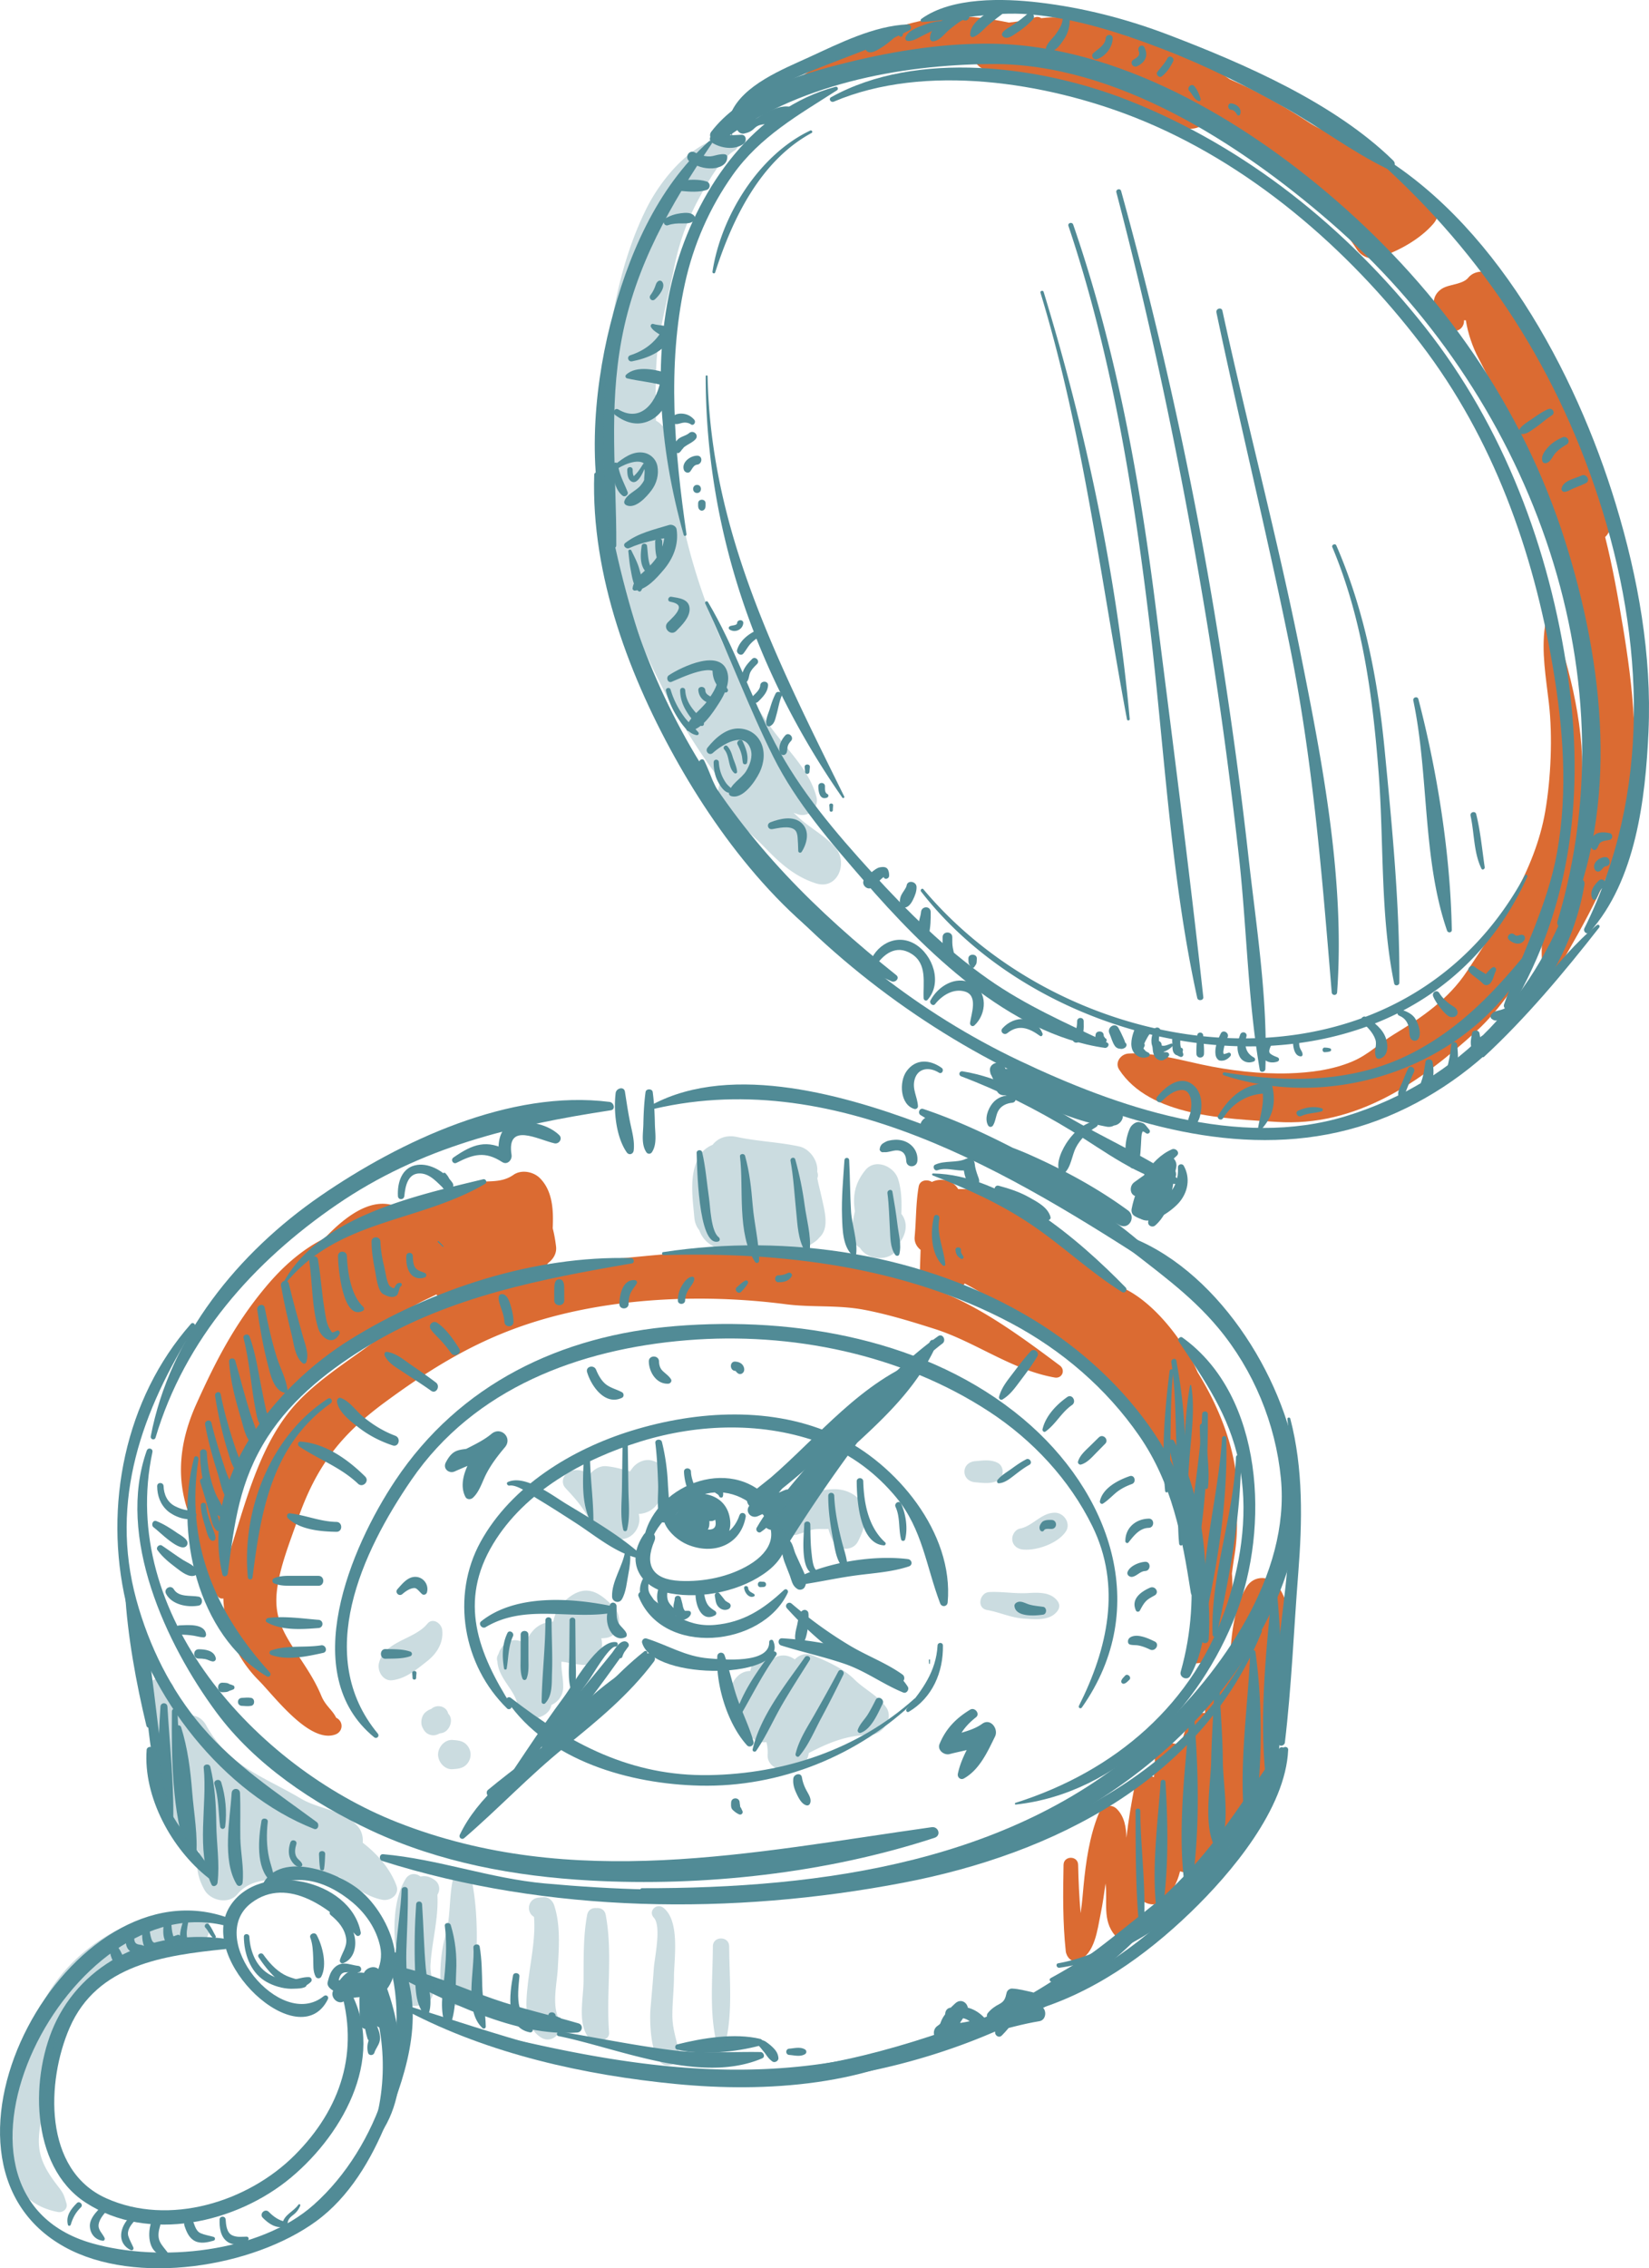 <svg xmlns="http://www.w3.org/2000/svg" id="Layer_2" data-name="Layer 2" viewBox="0 0 665.45 914.97"><defs><style>.cls-1,.cls-2{stroke-width:0}.cls-1{fill:#518b96}.cls-2{fill:#db6b32}</style></defs><g id="Layer_2-2" data-name="Layer 2"><path d="M499.4 605.27c.41-17.34-6.15-35.6-16.06-51.65-.27-.6-.54-1.22-.82-1.81-4.82-10.46-16.65-26.67-29.72-32.45-6.29-4.77-13.14-8.91-19.69-13.27-6.86-4.56-12.24-11.32-19.16-16.02-8.65-5.88-17.64-10.86-27.27-10.41-2.12-3.67-7.07-4.64-10.62-2.88-1.89-1.21-4.87-.78-5.33 1.87-1.17 6.75-.99 13.47-1.62 20.27-.2 2.18.83 4.01 2.39 5.24-.09 2.77-.18 5.53-.28 8.3-.1 3.03 1.05 5.22 2.81 6.61-10.11-3.47-20-6.7-30.52-9.07-11.93-2.7-24.67-2.05-36.79-3.77-21.3-3.03-41.67.26-62.8 1.93-8.43.67-16.55 1.82-24.5 3.41 0-.03-.01-.06-.02-.09.67-.54 1.27-1.19 1.75-1.97 2.11-1.58 3.58-3.91 3.24-6.71-.3-2.49-.72-4.95-1.35-7.36.35-7.35-.03-15-5.12-20.16-2.62-2.66-7.5-3.62-10.71-1.38-5.48 3.83-11.3 1.91-17.39 3.38-7.27 1.75-14.27 4.52-21.13 7.47-2.31.99-4.69 1.93-7.08 2.9-1.69-1.1-3.71-1.85-6.03-2.03-8.56-.68-17.35 6.2-24.61 13.89-1.89.96-3.75 1.96-5.5 3.09-7.31 4.71-13.16 10.4-18.65 17.02-12.22 14.74-19.78 29.4-27.6 46.76-6.55 14.53-8.53 29.56-2.87 44.66 4.14 11.05 3.85 23.56 11.55 32.93.64.78 1.46.97 2.23.8.43 12.2 5.07 23.84 14.22 33.02 6.26 6.28 20.46 25.55 30.91 21.89 3.3-1.15 3.41-5.36.4-6.78-1.53-3.17-4.32-4.79-5.98-8.81-2.78-6.71-6.4-11.78-10.35-17.86-5.97-9.17-9.13-15.39-7.3-26.61 1.48-9.1 5.04-17.87 8.05-26.55 7.4-21.32 17.2-34.15 35.23-47.42 16.99-12.51 33.44-22.87 53.44-30.1 33.35-12.07 73.41-13.99 108.3-9.46 10.62 1.38 20.9.21 31.62 2.24 9.62 1.82 19.15 4.76 28.47 7.72 16.6 5.28 31.03 16.53 48.46 19.61 3.06.54 4.49-3.05 2.05-4.87-14.05-10.5-30.54-22.76-47.24-29.4 3.32.4 6.9-.8 8.89-3.66 14.33 7.63 27.38 17.12 39.94 27.61 7.39 6.17 14.51 12.46 21.24 19.35 6.04 6.18 9.28 14.51 15.28 20.5 10.38 10.38 11.57 23.4 15.34 36.22.47 2.06 1.01 4.1 1.71 6.11.18.51.45.92.75 1.27.28.96.63 2.31 1.01 4-.31 3.51-.58 7.02-.56 10.53.04 6.94-2 15.49-4.88 21.96-1.12 2.5.16 5.69 3.25 5.67 10.46-.09 13.93-14.07 14.63-22.6.38-4.61.44-9.11.12-13.63.31-2.38.63-4.77 1.02-7.15 1.11-6.74 1.29-13.52.69-20.22.31-.64.51-1.33.53-2.05zm-351.39-61.88c-9.44 6.89-19.59 13.45-27.68 21.93-15.13 15.86-21.01 40.01-27.47 60.25a60.1 60.1 0 0 0-1.25 4.64c.18-5.81.96-11.76.74-17.28 0-.16-.03-.33-.03-.49 1.57-1.25 2.72-3.03 2.87-5.24.24-3.58.87-7.23 1.77-10.88 2.74-6.39 7.42-13.58 9.61-16.9 5.59-8.46 11.3-16.83 17.59-24.76 7-5.05 15.29-9.39 21.46-13.51 8.5-5.68 17.04-12.56 26.26-16.96 1.43-.68 2.83-1.35 4.23-2.03.68.83 1.54 1.51 2.55 2.02-.59.25-1.19.47-1.78.72-10.81 4.61-19.44 11.61-28.85 18.47z" class="cls-2"/><path d="M515.96 640.16c-3.21-4.61-9.82-5.04-12.95 0-5.33 8.58-6.37 21.28-6.73 31.42-3.06 0-6.22 1.71-7.51 5.2-1.74 4.72-2.36 9.42-2.5 14.18-2.28-.09-4.61.94-6.22 3.49-1.98 3.13-2.85 6.59-3.18 10.16-4.15-3.03-10.88-1.06-10.83 5.09.02 2.4-.17 4.8-.41 7.19-2.81-1.55-6.89-.86-7.64 3.01-1.37 7.13-2.62 14.23-3.42 21.43-.09-4.27-.83-8.54-3.81-11.57-2.56-2.6-6.23-1.02-7.44 1.96-3.68 9.11-5.14 19.39-6.07 29.15-.17 1.74-.5 6.29-1.17 10.87-.57-6.46-.86-12.94-1-19.5-.08-3.8-5.82-3.8-5.89 0-.22 11.64-.35 23.21.89 34.81.25 2.3 2.41 4.91 5.05 3.85 6.72-2.7 7.71-12.52 8.99-18.67.85-4.12 1.44-8.29 2.02-12.47.92 7.51-1.44 14.79 3.87 21.03 2.55 2.99 6.88.97 8.03-2.12 1.5-4.01 2.06-8.16 2.56-12.34 1.99 1.87 5.34 2.54 7.55.96 4.65-3.32 6.89-7.6 8.05-12.46 2.35.88 5.11.53 7.3-1.49 2.44-2.26 3.79-4.71 4.59-7.32 1.92.03 3.87-.63 5.36-2.07 2.15-2.06 3.57-4.21 4.51-6.47 3.44 2.8 9.02 2.76 10.02-2.85 3.02-16.93 6.27-34.42 8.11-51.53 1.42-13.18 8.2-30.97-.13-42.93zM654.83 252.3c-1.89-11.42-4.05-23.69-7.07-35.67 1.4-1.3 2.28-3.33 2.01-5.28-2.79-19.76-12.03-38.97-19.88-57.18-6.63-15.38-13.73-29.99-25.52-42.15-2.93-3.03-9.01-3.52-11.86 0-1.94 2.4-6.56 2.68-9.27 3.75-3.72 1.47-5.95 5.42-3.75 9.21.83 1.43 1.7 2.81 2.55 4.21-1.21 2.55-.24 5.36.73 8.68.71 2.44 4.23 1.89 4.34-.59-.14-1.38.12-2.68.78-3.91 1.7-.36 2.94-2.15 2.92-3.83 0-.12 0-.23-.01-.35.24 0 .49.03.74.02.82 5.33 2.8 10.92 5.09 15.26 6.49 12.29 12.11 24.75 18.05 37.29 9.63 20.34 15.33 43.64 19.08 65.94 4.05 24.1 7.88 50.7 4.06 75.26 2.7-23.8-2.66-47.24-10.22-70.22-.6-1.82-3.82-2.27-4.15 0-1.47 10.15.44 20.74 1.6 30.86 1.56 13.52.82 30.33-1.47 43.68-4.13 24.07-18.62 44.93-31.71 64.69-7.3 11.02-18.02 18.43-29.19 25.17-6.04 3.64-10.28 8.23-16.98 11.05-8.04 3.39-16.94 4.5-25.56 4.77-11.54.36-24.01-1.14-35.28-3.57-9.18-1.98-20.11-5.01-29.5-4.41-3.06.2-5.62 3.57-3.72 6.48 12.43 19.01 43.11 19.74 63.57 21.09 32.07 2.12 58.01-15.96 80.69-36.7 9.7-8.87 17.86-21.54 24.37-32.86.78-1.35 1.46-2.73 2.14-4.1-.42 4.19-.38 8.36.34 12.49.45 2.55 4.11 2.71 5.28.69 11.96-20.68 23.26-40.1 28.71-63.63 5.55-24.02 2.08-52.12-1.89-76.14zM578.46 79.91c-9.05-7.6-18.59-15.88-29.19-21.1-6.93-3.41-14.34-5.02-20.87-9.29-8.12-5.3-16.41-10.14-25.14-14.36-2.29-1.11-4.63-2.12-6.95-3.16-2.51-1.7-5.01-3.41-7.43-5.19-9.29-6.84-21.49-9.97-33.26-12.06-11.16-4.86-23.27-9.01-35.41-7.42-1.3-.89-3.08-.62-4.08.83-3.01.14-5.96.54-8.96.95-3.94-.82-7.92-1.5-11.94-1.97-26.37-3.08-51.42 10.16-72.37 24.06-1.87 1.24-.66 3.91 1.48 3.52 22.93-4.18 45.4-12.36 68.93-10.13 1.44 2.44 4.06 4.21 7.91 4.28 5.55.1 10.9.58 16.17 1.34 5.5 1.83 10.94 3.84 16.22 5.63 14.92 5.06 29.05 11.42 44.4 15.77 3.46.98 6.7-.26 8.94-2.5 5.2 4.11 10.96 7.61 16.73 11.09 14.99 13.25 32.7 22.74 43.82 40.29 1.8 2.83 5.18 4.43 8.5 3.46 7.91-2.3 17.09-7.41 22.49-13.71 2.41-2.81 3.21-7.62 0-10.32z" class="cls-2"/><path d="M246.48 221.41c8.48 96.76 88.67 178.21 173.55 216.08 41.22 18.39 88.23 30.64 132.28 15.75 41.67-14.08 79.8-52.21 87.1-96.45.39-2.36-2.86-3.34-3.63-1-14.97 45.41-46.14 80.19-92.58 94.43-43.52 13.35-92.52-3.69-131.95-22.43-40.15-19.09-75.76-47.35-104.36-81.28-30.89-36.64-48.24-79.02-58.51-125.36-.24-1.06-2.01-.84-1.91.26z" class="cls-1"/><path d="M290.98 57.12c30.27-22.99 71.68-31.01 109.03-31.29 50.3-.37 100.28 32.11 136.82 63.77 79.15 68.57 122.5 179.74 91.66 282.14-.62 2.06 2.61 3.5 3.52 1.48 21.71-48.28 15.18-105.62-.34-154.74-17.16-54.27-49.88-100.7-92.67-137.79-37.43-32.44-88.03-62.46-138.98-63.06-20.92-.25-42.23 3.43-62.41 8.67-17.85 4.64-38.97 11.69-50.59 26.84-1.74 2.27 1.7 5.69 3.97 3.97zm1.43 6.34c.19 0 .19-.29 0-.29s-.19.29 0 .29z" class="cls-1"/><path d="M293.88 58.98c1.57-1.59 1.6-3.7 1.57-5.82 0-.18-.27-.18-.27 0-.04 2.09.17 4.12-1.33 5.79-.02.02.01.05.03.03zm-7.8-1.99c-21.21 18.93-32.98 46.86-39.81 73.94-6.94 27.51-9.63 62.22-.02 89.36.46 1.29 2.44 1.13 2.45-.33.12-28.41-3.15-54.8 2.17-83.18 5.56-29.68 19.75-54.23 36.39-78.88.5-.74-.57-1.45-1.17-.91z" class="cls-1"/><path d="M337.17 35.02c-32.87 8.71-54.68 40.36-64.02 71.24-10.68 35.33-7.11 74.51 2.74 109.5.21.75 1.24.42 1.14-.31-4.81-33.25-7.9-67.83-.66-100.95 3.46-15.83 9.96-30.69 19.31-43.9 11-15.53 26.48-24.18 42.09-34.18.73-.47.27-1.64-.59-1.41zm-52.56 208.46c9.6 20.45 17.42 41.73 27.52 61.94 9.2 18.39 23.1 34.36 36.48 49.81 24.37 28.15 58.56 61.97 97.22 67.46 1.2.17 2.23-1.53.91-2.15-16.55-7.86-32.67-14.9-47.78-25.47-17.44-12.2-32.77-27.43-47.07-43.11-14.77-16.2-28.96-32.85-39.18-52.33-9.75-18.6-16.25-38.68-27.01-56.78-.42-.71-1.44-.09-1.1.64zm209.24 190.27c47.16 15.44 103.48-5.53 125.72-50.87.45-.91-.78-2.04-1.49-1.15-14.14 17.6-28.68 33.25-49.16 43.52-23.26 11.66-49.69 11.56-74.74 7.33-.77-.13-1.09.93-.33 1.18zM295.64 46.23c21.32-17.01 47.75-21.86 71.39-34.03 1.12-.58.6-2.41-.64-2.36-13.68.52-27.78 7.68-40.03 13.3-10.44 4.79-26.52 11.09-31.43 22.55-.21.48.3.88.71.55zm348.73 326.98c-8.52 6.87-15.54 15.65-22.73 23.86-8.15 9.31-16.35 18.58-23.71 28.53-.41.56.46 1.15.93.71 16.82-15.54 32.38-34.11 46.48-52.15.54-.69-.27-1.52-.96-.96z" class="cls-1"/><path d="M551.64 60.8c44.16 38.27 75.24 84.44 93.45 140.23 18.55 56.84 21.34 119.1-5.72 173.45-.64 1.28 1.02 2.76 2.06 1.59 18.72-20.89 22.59-53.85 23.81-80.86 1.4-30.99-4.21-62.28-13.19-91.83-16.19-53.28-49.31-115.33-99.75-143.43-.52-.29-1.14.44-.66.85z" class="cls-1"/><path d="M372.18 8.88c14.69-.9 28.12-4.35 43.13-3.11 18.78 1.56 37.19 7.55 54.66 14.3 16.8 6.49 32.92 14.6 48.62 23.38 13.88 7.76 26.77 17.63 41.06 24.58 2.08 1.01 4.35-1.56 2.55-3.31-23.73-23.2-60-38.96-90.59-50.64C454.7 7.62 437.14 3.1 419.16.99c-14.3-1.68-35.07-2.23-47.34 6.62-.5.36-.39 1.31.34 1.27zm100.69 454.76c-8.98 3.95-14.37 14.76-16.19 23.94-.23 1.17.14 2.32 1.2 2.95 3.66 2.2 6.74 2.07 9.53-1.3.61-.73.46-1.57-.28-2.14-2.12-1.64-4.32.24-6.62-1.08.4.98.8 1.97 1.2 2.95 1.63-9.04 6.36-16.65 13.15-22.73 1.51-1.35-.41-3.3-2-2.6z" class="cls-1"/><path d="M475.36 470.87c.25 4.38-1.03 8.18-4.16 11.27-1.83 1.8-4.38 2.98-6.77 3.81-2.1.73-4.15.76-5.22 2.92-.35.7-.28 1.45.26 2.03 4.13 4.41 13.25-2.34 16.19-5.65 3.77-4.24 4.83-10.06 2.03-15.02-.59-1.05-2.39-.63-2.32.63zm-33.9-18.63c-4.49 1.25-7.75 4.14-10.43 7.86-2.17 3.01-5.39 9.24-3.29 12.8.41.69 1.24.7 1.82.23 2.56-2.07 3.06-7.12 4.53-10.05 1.85-3.68 4.87-6.42 8.34-8.53 1.22-.74.43-2.71-.98-2.32zm-33.02-10.45c-3.09-.11-5.99.83-7.96 3.3-1.8 2.25-3.3 6.24-1.7 8.93.44.74 1.47.7 1.92 0 1.14-1.78 1.1-4.08 2.16-5.95 1.13-2.02 3.36-3.05 5.59-3.24 1.93-.16 1.98-2.97 0-3.04zM380 430.75c-4.78-3.41-10.51-3.76-14.18 1.38-3.05 4.27-2.63 13.47 3.16 15.2.69.21 1.5-.37 1.46-1.11-.2-3.81-2.44-6.86-1.33-10.81 1.33-4.77 6.09-5.06 9.77-2.73 1.23.78 2.27-1.1 1.12-1.92z" class="cls-1"/><path d="M387.86 434.16c15.88 6.02 30.28 13.29 44.77 22.12 12.94 7.89 27 18.92 42.24 21.46 1.24.21 1.93-1.29.86-2.03-13.95-9.59-30.42-16.69-45.06-25.4-13.08-7.78-27.03-15.73-42.24-18.16-1.33-.21-1.82 1.53-.55 2.01zM144.48 792.98c-1.87-.19-3.63-.91-5.55-.93-2.27-.02-4.02 1.3-5.15 3.18-.77 1.28-1.17 2.85-1.54 4.28-.44 1.71 1.24 2.94 2.55 3.65 2.59 1.41 5.61.17 8.04-.94 1.94-.89 1.41-4.09-.59-4.51-2.58-.55-4.5 2.26-6.81.51.36.62.72 1.25 1.07 1.87.19-1.75.62-4.25 2.75-4.48 1.72-.19 3.49.11 5.23 0 1.71-.11 1.67-2.46 0-2.63z" class="cls-1"/><path d="M130.69 805.16c-17.53 14.37-48.19-23.31-29.23-37.58 14.8-11.15 32.31 2.73 42.22 13.02.84.87 2.09-.05 1.89-1.1-4.03-21.68-41.07-29.3-52.83-10.47-13.57 21.73 28.14 60.63 39.58 37.41.54-1.1-.72-2.01-1.64-1.26z" class="cls-1"/><path d="M105.81 764.34c11.35-10.32 25.72-6.01 36.52 3.11 5.42 4.58 9.52 10.67 11.06 17.62 1.89 8.51-3.77 14.55-7.2 21.59-.63 1.29.61 2.41 1.86 1.86 20.7-9.04 9.74-35.81-2.92-46.1-9.9-8.05-35.65-17.21-40.51 1.23-.18.7.66 1.15 1.17.68z" class="cls-1"/><path d="M137.26 801.94c7.85 25.57.37 48.67-18.29 67.36-19.02 19.05-50.81 28.8-76.13 17.42-25.49-11.46-24.12-47.17-14.75-68.76 11.12-25.6 38.3-29.2 62.72-31.73 2.14-.22 3.06-3.72.55-4.1-27.43-4.1-55.86 7.34-68.51 32.77-10.84 21.78-10.98 58.76 11.66 73.54 25.25 16.49 60.92 8.34 82.94-10.08 21.75-18.19 39.34-50.52 22.49-77.55-.87-1.39-3.2-.5-2.69 1.14z" class="cls-1"/><path d="M92.7 773.87c-64.42-24.41-130.66 97.05-66.64 132.5 28.71 15.9 76.11 8.22 101.61-10.43 13.34-9.76 22.22-24.94 28.35-39.97 8.7-21.33 15.97-45.38 5.02-67.23-1.22-2.43-5.14-.72-4.35 1.83 10.31 33.22-4.04 75.61-30.07 98.77-21.88 19.47-62.2 23.3-89.45 15.56-72.03-20.46-9.24-145.12 54.66-127.9 2.07.56 2.8-2.41.87-3.15zm166.36-10.76c76.91 10.23 164.59-9.54 220.31-65.92 26.41-26.72 49.98-66.98 44.21-105.79-5.46-36.72-33.18-80.54-69.69-93.26-1.64-.57-3.15 1.87-1.74 2.99 13.96 11.16 27.91 20.66 39.48 34.54 14.25 17.09 23.12 38.58 25.27 60.67 3.79 38.95-23.85 78.02-50.92 103.29-55.29 51.62-134.5 62.16-206.91 62.03-.96 0-.9 1.33 0 1.45z" class="cls-1"/><path d="M59.22 585.13C46.9 619.92 66.88 663.07 87.3 690.7c15.56 21.06 39.07 36.74 62.53 47.71 27.66 12.93 58 18.47 88.31 20.15 45.71 2.54 95.49-2.96 139-17.23 2.79-.92 1.59-4.67-1.18-4.28-72.55 10.2-144.83 25.9-215.66-1.99-57.19-22.52-112.75-83.9-98.79-149.3.32-1.49-1.77-2.05-2.27-.63zm3.55-5.22c11.81-39.76 39.48-70.96 73.26-94.06 33.88-23.17 70.62-31.92 110.43-37.98 2.1-.32 1.28-3.16-.46-3.38-40.13-5.11-84.47 15.76-116.63 37.88-33.18 22.83-60.88 56.78-68.53 97.01-.24 1.25 1.55 1.78 1.92.53zM260.63 448.1c75.11-19.36 147.53 25.18 208.1 64.46 1.22.79 2.47-.96 1.51-1.96-26.1-27.17-64.87-44.75-99.66-57.69-31.82-11.83-78.67-24.94-110.3-5.64-.44.27-.15.96.35.83z" class="cls-1"/><path d="M77.07 533.99c-26.72 30.28-35.26 73.67-26.24 112.4 8.79 37.74 39.3 77.02 75.84 91.33 1.71.67 2.4-1.81 1.15-2.73-16.44-12.15-32.69-22.64-46.17-38.33-12.73-14.81-21.52-32.67-26.64-51.42-10.92-40 2.38-76.45 23.59-110.07.59-.93-.79-2.02-1.53-1.18zM507.89 657.6c-27.46 60.28-90.12 87.1-151.75 98.2-31.2 5.62-63.14 7.02-94.79 6.36-13.84-.29-27.67-1.17-41.46-2.42-22.18-2-43.16-9.86-65.27-11.79-1.61-.14-1.79 2.26-.37 2.72 66.97 21.21 141.58 21.93 210.36 8.76 60.65-11.61 120.2-41.48 144.6-101.27.31-.76-.99-1.3-1.33-.56z" class="cls-1"/><path d="M409.89 727.92c41.66-4.54 74.52-39.45 88.95-76.94 13.34-34.63 11.39-87.74-21.68-111.46-.91-.65-2.12.62-1.52 1.52 10.62 16.02 20.37 29.67 24.35 48.99 3.86 18.8 1.21 38.49-4.64 56.55-13.22 40.83-45.59 68.01-85.56 80.66-.35.11-.31.71.09.67zm109.64-155.53c2.32 22.73 1.67 44.61-.74 67.31-2.21 20.85-6.15 42.68-2.82 63.56.25 1.56 2.38.97 2.54-.34 2.69-22.6 3.61-45.69 5.4-68.4 1.63-20.71 2.08-42.06-3.22-62.29-.16-.63-1.23-.52-1.16.16zM50.45 642.01c.97 17.67 4.47 36.84 8.61 54.02.37 1.53 2.54 1.1 2.63-.36 1.07-17.49-3.98-37.31-8.88-53.98-.37-1.27-2.44-1.07-2.36.32zm8.73 63.82c-1.44 19.01 10.12 40.13 24.91 51.69 1.1.86 2.9-.22 2.06-1.59-4.43-7.31-10.32-13.64-14.88-20.91-5.75-9.16-8.31-18.94-9.78-29.51-.19-1.39-2.22-.92-2.31.31zm105.08 105.32c33.05 17.4 71.8 25.96 108.76 29.52 36.01 3.47 78.65.78 109.98-19.13 1.21-.77.45-2.91-1.01-2.4-36.27 12.51-70.35 19.46-108.97 16.54-37.67-2.85-72.27-15.26-107.96-26.43-1.13-.35-1.85 1.35-.8 1.91z" class="cls-1"/><path d="M380.2 820.61c.87-3.31 3.06-6.17 6.64-6.58 3.75-.43 6.13 2.68 8.24 5.23 1.83 2.22 5.35-.64 3.91-3.02-2.5-4.15-7.73-7.53-12.73-6.52-5.28 1.07-7.17 5.83-7.62 10.68-.08.91 1.34 1.06 1.56.21zm20.34-6.09c2.02-1.43 4.33-1.87 6.43-3.07 2.26-1.29 3.13-4.02 3.69-6.39-.74.56-1.48 1.13-2.22 1.69 2.54.19 4.93 1.08 7.46 1.37 2.6.3 3.13-3.98.61-4.53-2.68-.59-5.32-1.3-8.07-1.45-.97-.05-2.02.74-2.22 1.69-.47 2.16-.88 3.48-2.85 4.51-1.9.99-3.37 2.01-4.75 3.69-1.06 1.29.34 3.61 1.92 2.49z" class="cls-1"/><path d="M415.98 811.3c24.73-7.06 46.19-22.26 64.52-39.94 16.35-15.77 38.32-41.78 39.34-65.54.05-1.25-1.58-1.5-2.2-.59-6.47 9.51-10.12 21-16.07 30.95-6.87 11.49-15.62 21.76-24.89 31.37-17.5 18.15-38.85 31.23-61.56 41.75-1.14.53-.32 2.32.84 1.99z" class="cls-1"/><path d="M458.25 730.48c.06 16.25-.04 33.17 1.72 49.31a.68.68 0 0 0 1.36 0c1.58-16.2-1.04-33.04-1.18-49.31-.01-1.23-1.91-1.23-1.9 0zm10.13-11.6c-1.28 17.77-4.1 37.67-1.13 55.29.11.66 1.19.65 1.31 0 3.16-17.52 2.84-37.55 1.77-55.29-.08-1.26-1.86-1.25-1.95 0zm11.52-24.66c-1.96 21.84-4.91 46.76-1.52 68.48.18 1.13 2.09 1.12 2.27 0 3.58-21.64 3.13-46.64 1.38-68.48-.11-1.38-2.01-1.37-2.13 0zm10.15-13.05c-.35 9.69-1.1 19.37-1.29 29.1-.19 9.56-3.11 25.12 1.12 33.99.45.93 2.02.93 2.47 0 4.27-8.95 1.18-24.33 1.12-33.99-.06-9.74-.94-19.4-1.29-29.1-.05-1.37-2.08-1.37-2.13 0zm14.5-14.5c-1 23.37-5.35 49.77-1.59 72.85.2 1.2 2.19 1.18 2.4 0 4.11-22.78 4.48-50.2 1.28-73.13-.17-1.24-2.04-.86-2.09.28z" class="cls-1"/><path d="M513.32 642.01c-2.63 25.54-5.56 54.69-1.9 80.17.21 1.44 2.67 1.43 2.88 0 3.84-25.4 3.46-54.62 1.01-80.17-.12-1.29-1.86-1.28-1.99 0zM64.75 688.42c-.92 15.64-2.25 34.67 3.58 49.51.3.77 1.43.68 1.47-.2.69-16.08-1.28-33.2-2.24-49.31-.11-1.81-2.7-1.81-2.81 0zm6.05 9.02c1.74 9.63 2.23 19.31 2.63 29.06.31 7.7.01 16.01 3.04 23.19.59 1.4 2.46 1.2 2.63-.36.91-8.66-.89-17.95-1.56-26.65-.69-8.81-1.79-17.42-4.42-25.88-.47-1.5-2.59-.87-2.32.64zm11.4 15.64c1.54 14.81-3.25 33.34 3.13 47.07.62 1.33 2.31.47 2.45-.66.95-7.71-.41-15.95-.5-23.75-.09-7.82-.57-15.41-2.41-23.02-.35-1.47-2.83-1.18-2.67.36zm11.29 10.15c-.69 10.92-3.95 27.07 2.03 36.9.7 1.15 2.23.56 2.37-.64.64-5.9-.81-12.16-.91-18.13-.1-6.05.15-12.08-.13-18.13-.1-2.17-3.22-2.15-3.35 0zm12.03 11.26c-1.22 6.87-2.35 18.91 3.54 24.16.53.48 1.5.18 1.47-.61-.09-2.96-1.31-5.73-1.94-8.61-1.05-4.8-1.08-9.73-.53-14.59.16-1.45-2.28-1.77-2.54-.34zm11.65 8.71c-.67 2.14-.96 4.5 0 6.6.68 1.5 2.39 3.73 4.3 3.13.37-.12.62-.5.51-.89-.35-1.17-1.59-1.82-2.24-2.82-1.04-1.6-.67-3.65-.15-5.35.47-1.54-1.92-2.19-2.4-.66zm11.56 4.69c.08 2.03.13 4.02.46 6.02.13.78 1.45.78 1.57 0 .33-2 .38-3.99.46-6.02.06-1.61-2.56-1.61-2.49 0zM44.76 785.9c.01.08.02.15.04.23.18-.44.35-.87.53-1.31-.04.03-.09.05-.13.08-.51.32-.9.9-.88 1.53.08 1.72.54 3.34 1.4 4.85.48.83 1.11 1.88 1.97 2.36.61.34 1.19.54 1.89.36-.71-.02-.75 0-.11.06-.04 0 1.08-.24.8-.18.67-.14.97-.87.84-1.49-.04.58-.02.57.04-.02-.06-.65-.09-.6-.1.15.16-.73-.03-1.26-.35-1.9-.37-.77-1-1.44-1.39-2.21-.69-1.33-1.64-3.79-3.4-3.74l1.11.85c-.03-.07-.06-.15-.08-.22-.5-1.39-2.4-.83-2.19.6zm7.23-6.76c-1.07 2.13-1.86 4.98-.29 7.1 1.58 2.14 5.08 2.02 6.52-.2.34-.53-.03-1.09-.53-1.3-.84-.35-2.13-.21-2.88-.9-.89-.82-.63-2.59-.47-3.7.2-1.33-1.65-2.42-2.36-1z" class="cls-1"/><path d="M57.64 775.44c-.23 3.23-.72 6.76.59 9.82.59 1.38 2 2.09 3.43 2.15 1.62.07 3.01-1.6 3.77-2.85.4-.66-.25-1.39-.95-1.23-1.39.32-2.57.83-3.19-.69-.9-2.23-.95-4.83-1.12-7.2-.12-1.63-2.42-1.63-2.54 0zm8.45 0c-.15 2.49-.61 5.47.71 7.73 1.69 2.91 5.25.76 5.93-1.72.16-.6-.39-1.11-.98-.98-.49.12-.92.32-1.39.49-.18.05-.37.11-.56.16.46.02.53 0 .21-.05-.46-.1.49.49-.08-.07.14.14-.09-.34-.11-.39-.52-1.67-.59-3.44-.69-5.17-.12-1.96-2.92-1.96-3.04 0z" class="cls-1"/><path d="M73.83 775.16c-.85 2.77-1.87 6.21-.62 9.01 1.43 3.21 5.34.8 6.64-1.1.38-.55-.24-1.27-.84-1.1-.53.15-1 .29-1.49.53-.24.12-.49.18-.75.21-.94.15.8.34-.31.04-.55-.15-.6 0-.81-.62-.64-1.95-.12-4.44.24-6.4.24-1.34-1.65-1.9-2.05-.57zm9.06 2.41c1.29 1.37 1.7 3.07 3.25 4.23.53.39 1.18-.35.87-.87-.96-1.58-1.53-3.31-2.78-4.7-.82-.91-2.19.45-1.35 1.35zm66 25.01c-4.28-10.64-8.88-9.59-14.38.27-1.69 3.03 2.58 6.64 4.95 3.82 8.94-2.77 12.78-.13 11.53 7.92 2.39-.32 4.77-.65 7.16-.97-1.26-5.94-2.25-11.68-4.33-17.41-2.23.94-4.47 1.88-6.7 2.83 9.39 19.85 9.81 45.87 1.13 65.97-.29.67.48 1.41 1.07.82 17.75-17.91 13.6-49.54 4.14-70.5-1.71-3.79-8.04-1.08-6.7 2.83 1.97 5.73 3.05 11.5 4.37 17.4.89 3.98 7.48 3.15 7.16-.97-1.14-14.34-11.55-27.06-23.28-12.38 1.65 1.27 3.3 2.55 4.95 3.82 2.67-5.32 2.29-5.58 6.32-1.94 1.05.95 3.24.04 2.61-1.52zm13.17-40.19c-.57 14.84-5.76 34.26.54 48.28.38.84 1.5.32 1.56-.42.66-7.69-.42-15.62-.18-23.39.25-8.17.73-16.29.61-24.47-.02-1.64-2.48-1.63-2.54 0zm5.87 5.8c-.59 8.56-.76 17.1-.46 25.68.2 5.68-.35 14.22 3.77 18.62.59.63 1.61.28 1.86-.49 1.75-5.56-.77-12.36-1.28-18.13-.75-8.54-.9-17.13-1.49-25.68-.11-1.55-2.3-1.55-2.4 0zm11.58 8.7c.78 6.09.54 12.2.03 18.31-.55 6.48-2.08 13.48-.42 19.84.43 1.63 2.77 1.57 3.23 0 1.83-6.27 1.44-13.34 1.75-19.84.31-6.4-.33-12.52-2.19-18.64-.39-1.27-2.58-1.09-2.4.33zm11.54 8.71c.62 9.27-4 25.25 3.63 32.47.49.46 1.36.15 1.35-.56-.08-5.47-1.28-10.89-1.42-16.4-.13-5.33-.14-10.57-1.03-15.85-.24-1.44-2.63-1.1-2.54.34zm15.98 11.25c-1.34 7.2-3.29 21.06 6.83 22.96.69.13 1.48-.6 1-1.3-2.01-2.9-4.29-5.22-5.19-8.73-1.02-3.97-.42-8.56-.06-12.58.13-1.47-2.31-1.8-2.58-.35zm14.29 16.3c.14 1.08.49 1.93 1.52 2.44 1.05.52 2.24.12 3.24-.32.51-.22.5-1.11 0-1.33-.31-.14-1.81-.65-1.82-.79-.12-1.92-3.19-1.84-2.95 0zm46.44-306.86c48.06-1.42 97.27 4.61 140.21 27.42 20.51 10.9 38.48 26.29 51.71 45.4 13.38 19.33 17.33 40.72 20.88 63.41.36 2.27 3.64 1.52 3.78-.51 3.16-46.21-29.81-86.81-67.12-109.57-43.93-26.8-99.34-35.05-149.62-27.36-.69.11-.52 1.22.16 1.2zM91.92 634.76c2.64-20.33 4.68-37.36 16.03-55.06 10.24-15.97 25.91-28.04 42-37.63 32.14-19.15 68.74-26.22 105.04-32.44 1.25-.21.89-2.1-.29-2.14-39.02-1.07-80.62 12.47-113.48 32.91-30.5 18.97-60.51 56.2-51.48 94.66.31 1.33 2.03.85 2.18-.3z" class="cls-1"/><path d="M78.31 588.1c-7.85 29.73 1.18 71.49 29.4 88.13 1 .59 1.96-.74 1.21-1.57-22.25-24.5-34.13-52.49-28.82-86.07.18-1.16-1.48-1.68-1.79-.49zm274.63-197.84c3.47-5.41 8.62-9.41 14.87-5.52 6.5 4.05 4.63 11.69 4.92 17.96.04.74.99 1.26 1.55.64 6.18-6.86 2.16-18.25-5.05-22.53-7.69-4.57-16.3.53-18.53 8.51-.38 1.37 1.5 2.09 2.24.94zM377.38 405c2.83-3.54 7.46-6.46 12.11-5 5.25 1.65 2.49 8.92 1.97 12.57-.14 1.02.94 1.81 1.78 1.04 4.97-4.58 5.51-13.76-1.26-17.05-6.42-3.12-13.47 1.3-16.49 6.99-.61 1.15 1 2.56 1.89 1.46zm29.14 11.73c4.57-3.71 8.84-1.99 13.15 1.12.69.5 1.28-.42 1.02-1.02-3.04-7.17-11.2-7.43-16.13-2.05-1.23 1.34.59 3.06 1.95 1.95zm62.3 27.49c2.19-2.15 5.01-4.57 8.27-4.55 2.61.01 3.53 2.96 3.66 5.07.09 1.45-.09 2.85-.41 4.26-.3 1.35-1.46 3.25-.67 4.6 1.76 3 3.92-1.19 4.4-2.76 1.44-4.74 1.14-10.94-3.45-13.82-5.03-3.16-10.68 1.7-13.64 5.38-1.02 1.27.61 3.02 1.83 1.83zm24.7 6.9c4.02-6.36 10.34-10.11 17.9-10.03-.69-.52-1.37-1.04-2.06-1.57 1.02 5.17-.71 10.1-1.63 15.17-.13.74.77 1.45 1.36.79 4.48-4.99 5.93-10.5 4.38-17.1-.21-.88-1.14-1.61-2.06-1.57-9.41.51-15.09 5.41-19.81 13.17-.75 1.23 1.16 2.33 1.92 1.12zm31.58-.93c2.64-1.23 5.5-1.1 8.25-1.89.63-.18.63-1.09 0-1.27-3.2-.92-6.53-.38-9.51 1.01-1.46.68-.19 2.83 1.26 2.15zM271.04 275.02c2.9-1.12 18.99-9.22 18.61-1.14-.15 3.19-2.44 6.35-4.18 8.86-2.46 3.54-7.58 6.65-8.48 10.94-.12.57.27 1.24.92 1.2 5.25-.3 9.75-7.37 12.35-11.42 2.08-3.24 4.23-7.68 3.42-11.65-2.19-10.82-18.78-2.73-23.76.57-1.3.86-.49 3.27 1.12 2.65zm16.65 28.68c3.62-3.24 12.81-9.16 15.24-1.44.92 2.94-.28 6.17-1.76 8.68-1.84 3.13-6.62 5.38-6.99 9.09-.05.51.38.95.83 1.09 4.79 1.49 9.85-6.04 11.58-9.66 1.77-3.71 2.29-8.29.41-12.07-1.67-3.36-4.74-5.26-8.44-5.51-5.36-.37-9.93 3.83-13.01 7.67-1.21 1.51.66 3.48 2.15 2.15zm23.96 30.76c2.44-.42 6.91-1.55 9.07.28.82.7 1.06 1.97 1.15 2.98.16 1.82.21 3.68.26 5.51.02.75.99 1.01 1.39.38 2.21-3.48 3.4-8.45-.05-11.62-3.37-3.09-8.83-1.74-12.57-.29-1.72.66-1.06 3.07.76 2.75zm-62.24-145.55c2.65-1.74 11.15-5.35 11.58.55.17 2.34-1.05 4.66-2.5 6.4-1.83 2.2-5.7 3.54-6.54 6.33-.23.77.28 1.4.95 1.67 3.68 1.49 8.1-3.53 10.03-6.11 2.07-2.77 3.02-6.32 2.37-9.72-.56-2.91-2.98-5.11-5.87-5.47-4.3-.55-7.8 2.2-11.02 4.63-1 .75-.09 2.44 1.01 1.72zm4.51 32.18c5.36-2.5 11.62-3.48 17.4-4.55-1.04-.79-2.08-1.59-3.13-2.38.11 6.01-2.21 10.26-6.33 14.49-2.48 2.55-6.18 4.87-6.59 8.71-.05.46.44.91.88.88 4.75-.33 8.76-4.99 11.63-8.35 3.93-4.62 6.19-10.31 5.26-16.39-.2-1.31-1.86-2.09-3.04-1.73-6.19 1.91-12.46 3.2-17.68 7.25-1.26.98.34 2.65 1.59 2.06zm16.47 21.6c1.57.32 4.14.93 3.47 2.95-.67 2.04-2.97 3.95-4.41 5.45-2.17 2.25 1.23 5.66 3.43 3.43 2.26-2.29 5.54-5.46 5.41-8.99-.15-3.95-4.33-4.3-7.35-4.81-1.28-.21-1.84 1.71-.54 1.97zm-22.14-75.28c4.65 3.43 9.67 4.72 14.89 1.76 5.19-2.93 7.69-9.72 8.57-15.24.23-1.45-.35-2.71-1.81-3.19-4.78-1.57-13.12-3.54-17.25.44-.46.44-.25 1.29.38 1.44 5.14 1.2 10.37 1.55 15.49 3.12-.6-1.06-1.21-2.13-1.81-3.19-1.18 8.63-7.48 18.39-17.15 12.63-1.46-.87-2.61 1.27-1.3 2.23zm6.79-21.65c6.38-1.26 13.19-3.98 16.12-10.24.56-1.21.26-2.31-.81-3.09-1.99-1.45-4.45-1.03-6.72-1.76-.72-.23-1.3.61-.95 1.23 1.07 1.9 3.36 2.65 4.93 4.07-.12-.91-.24-1.83-.35-2.74-3.07 5.07-7.26 8.23-12.89 10.07-1.56.51-.93 2.76.67 2.45zm9.25-25c1.56-1.35 4.69-5.16 2.82-7.23-.34-.38-.97-.44-1.39-.18-.83.5-1.05 1.4-1.36 2.27-.41 1.14-1.09 2.42-1.83 3.38-.97 1.25.52 2.84 1.76 1.76zm16.84 344.31c.19 4.52.47 37.8 8.64 35.75.9-.23.85-1.3.23-1.78-3.1-2.39-3.37-12.31-3.87-15.74-.9-6.16-1.36-12.46-2.78-18.53-.29-1.24-2.28-.98-2.23.3zm17.49 1.45c1.56 12.92-1.29 31.21 6.08 42.51.47.72 1.65.47 1.65-.45-.04-7.5-1.99-14.98-2.61-22.48-.56-6.73-1.25-13.34-3.07-19.86-.31-1.1-2.19-.92-2.05.28zm20.39 1.71c1.23 6.77 1.59 13.67 2.29 20.51.55 5.39.71 11.31 3.59 16 .56.92 1.81.46 1.9-.51.56-5.92-1.29-12.26-2.08-18.13-.84-6.24-2.08-12.33-3.78-18.39-.35-1.26-2.15-.72-1.92.53zm21.76-.26c-.51 7.66-1.23 15.24-.96 22.93.18 4.98.25 11.85 4.17 15.42.62.56 1.47.14 1.55-.64.54-5.51-1.76-11.54-2.1-17.13-.42-6.85-.39-13.72-.75-20.58-.07-1.23-1.82-1.22-1.9 0zm17.35 13.33c.65 4.76.7 9.58.99 14.37.21 3.47.08 7.53 2.14 10.47.43.61 1.45.6 1.66-.22.97-3.81-.3-8.17-.75-12.03-.52-4.41-1.26-8.77-2.02-13.15-.23-1.34-2.19-.74-2.01.55zm18.77 9.57c-1.53 6.11-1.25 14.94 3.56 19.59.36.34 1.09.12 1.04-.43-.58-6.43-3.64-11.86-2.42-18.55.26-1.42-1.83-2.04-2.19-.6zm8.69 13.36c.17 1.69.75 2.59 2.21 3.51.59.37 1.33-.37.96-.96-.63-1.01-1.06-1.34-.95-2.55.14-1.43-2.36-1.43-2.22 0zm87.1 45.24c2.54 16.31 1.14 32.76 3.18 49.03.12.96 1.38.96 1.5 0 2.01-16.17.26-33.61-2.62-49.6-.25-1.36-2.26-.77-2.05.57zm11.5 25.82c.06 8.2.8 16.53 1.86 24.66.12.92 1.35.94 1.45 0 .88-8.18-.91-16.46-1.04-24.66-.02-1.46-2.28-1.46-2.27 0zm-331.71 124c-26.02-31.32-6.39-73.28 13.57-102.36 25.37-36.95 67.68-52.76 111.11-56.31 42.12-3.44 86.57 5.59 122.1 28.84 17.45 11.42 32.32 27.36 41.53 46.09 11.95 24.3 6.19 49.49-5.37 72.53-.4.79.67 1.4 1.17.69 28.44-40.37 11.34-87.11-23.77-116.51-38.14-31.93-91.8-41.28-140.16-37.36-46.44 3.77-87.18 23.38-113.17 62.36-17.89 26.84-39.72 77.96-8.5 103.5 1.04.85 2.34-.43 1.47-1.47z" class="cls-1"/><path d="M206.31 687.88c-13.44-21.22-21.37-41.86-7.26-65.18 12.77-21.11 36.51-34.15 59.43-41.23 23.66-7.31 49.91-8.03 73.25.74 11.8 4.43 22 12.2 29.98 21.87 10.57 12.82 12.04 27.83 17.69 42.69.63 1.65 2.87 1.36 3.03-.41 2.54-28.08-20.8-56-44.74-67.21-25.64-12.01-56.31-10.2-82.76-2.05-24.05 7.42-48.52 22.24-60.97 44.8-12.07 21.88-7.12 49.91 10.69 67.27.85.83 2.33-.25 1.67-1.29z" class="cls-1"/><path d="M368.99 685.23c-22.75 20.42-52.46 30.3-82.74 30.81-31.48.53-56.03-12.49-80.17-31.21-.8-.62-2.21.18-1.53 1.18 16.69 24.44 49.8 33.63 77.89 34.28 32.39.74 63.99-12.1 87.13-34.48.38-.37-.19-.93-.58-.58zm5.87-15.66c.02.48.03.97.05 1.45 0 .23.36.23.36 0 .02-.48.03-.97.05-1.45 0-.29-.46-.29-.45 0z" class="cls-1"/><path d="M378.35 663.77c-.59 10.45-6.09 17.77-12.48 25.59-.5.61.13 1.59.88 1.14 9.52-5.68 13.92-15.91 13.77-26.73-.02-1.41-2.1-1.39-2.18 0zm-118.37 2.37c-11.36 8.97-21.04 20.65-31.7 30.48-9.99 9.22-20.99 16.78-31.36 25.39-1.1.92-.25 3.12 1.22 2.94 11.15-1.36 23.33-15.98 31.05-23.05 10.72-9.82 25.57-21.48 31.96-34.86.38-.8-.51-1.43-1.17-.91zm1.57-39.8c1.33-9.82 9.37-17.5 17.82-21.76 9.97-5.02 19.74-2.54 27.32 5.09 8.09 8.13 4.57 16.14-4.21 21.46-8.21 4.97-18.61 7.03-28.11 6.57-11.08-.54-14.47-6.34-10.26-16.19 1.25-2.92-2.45-5.22-4.31-2.52-7.57 11-1.55 21.46 10.68 23.74 12.86 2.39 29.04-.99 39.41-9.08 12.25-9.56 8.55-22.52-2.24-31.54-18.1-15.14-48.95.86-48.24 23.95.04 1.17 1.97 1.55 2.14.29z" class="cls-1"/><path d="M298.42 611.21c-2.71 7.94-9.43 10.52-17.13 8.26-3.1-.91-12-5.54-7.63-9.55 4.51-4.13 13.17-3.71 14.88 2.77 2.2 8.31-9.32 1.98-12.08 2.24-1.93.18-2.89 1.9-2.09 3.65 2.08 4.57 10.49 6.28 14.9 4.51 3.9-1.56 5.8-5.55 5.4-9.62-1.15-11.66-13.82-13.26-22.45-8.61-9.96 5.36-1.93 15.21 5.2 18.19 10.28 4.3 21.4.45 23.5-11.15.3-1.63-1.95-2.28-2.49-.69zm17.88 14.85c.03-.45.02-.89 0-1.34.02-.25.04-.5.07-.75.3-.93-.29-1.01-1.77-.26.99 1.8 1.24 4.28 1.95 6.24.71 1.95 1.54 3.85 2.25 5.8.79 2.18.96 3.92 2.99 5.22.95.61 2.42.24 2.95-.77 1.51-2.93-.3-5.79-1.52-8.57-.69-1.58-1.43-3.14-2.14-4.71-.71-1.56-1.11-4.19-2.34-5.42-1.16-1.16-3.7-1.76-4.69-.07-.79 1.34.67 3.47.92 4.82.15.79 1.29.55 1.34-.18zm-64.03-.28c-.96 6.08-5.47 12.05-5.27 18.31.07 2.07 2.83 2.9 3.93 1.06 1.73-2.91 2-6.94 2.65-10.22.59-2.98.93-5.85.7-8.88-.08-1.07-1.81-1.48-2-.27zm-5.99 21.34c-1.59 2.87-1.83 6.63-.58 9.67 1.12 2.73 3.67 5.08 6.69 3.62.61-.3.65-1.04.41-1.58-.64-1.47-2.01-2.35-2.97-3.78-1.41-2.09-.9-4.88-1.02-7.24-.06-1.3-1.85-1.92-2.53-.69zm78.57 4.12s.29-.29.22-.26c-.22-.52-.44-1.03-.65-1.55-2.01.37-2.34 4.39-2.7 5.93-.44 1.89-1.87 6.56.35 7.86 3.78 2.21 4.56-10.73 4.13-12.69-.14-.65-.84-1.16-1.49-1.14-.68.03-.92.54-1.1 1.11-.22.68.78 1.33 1.25.73zm-14.44 11.07c.3 8.96-18.8 7.1-24.29 6.66-9.65-.76-16.47-5.3-25.23-8.04-1.04-.32-2.06.73-1.76 1.76 4.64 15.76 59.87 14.58 52.88-.81-.36-.79-1.63-.38-1.6.43z" class="cls-1"/><path d="M316.4 641.34c-8.28 7.76-16.45 13.12-28.03 14.12-12.17 1.05-19.73-6.44-28.57-13.27-1-.77-2.62.51-2.16 1.66 9.66 24.6 49.91 20.65 60.26-1.36.45-.96-.67-1.92-1.49-1.15z" class="cls-1"/><path d="M259.37 637c-1.14 2.25-1.58 4.83-.55 7.21.86 1.99 2.6 3.32 4.82 3.01.61-.09.75-.84.53-1.3-.54-1.14-1.42-2.04-2.02-3.19-.8-1.54-.55-3.41-.33-5.06.18-1.31-1.89-1.78-2.45-.66zm6.57 3.06c-.93 2.59-1.14 5.43.09 7.96 1.12 2.29 3.57 4.71 6.34 3.67.63-.23.94-.88.61-1.5-.79-1.46-2.26-2.42-3.09-3.85-.9-1.54-.74-3.64-.33-5.29.59-2.38-2.81-3.26-3.63-1z" class="cls-1"/><path d="M272.29 644.91c-.07 1.05-.52 2.11-.5 3.25.03 1.25.19 2.65.92 3.69.77 1.1 2.12 1.86 3.49 1.48.15-.06.3-.13.46-.19.53-.39.51-.4-.05-.02.31-.09.6-.24.85-.42.64-.46 1.15-.95 1.34-1.74.12-.46-.14-1.04-.65-1.14-.75-.15-1.48.02-2.24-.06l1.23.51c-.27-.31-.56-.47-.95-.61.36.14.1 0-.07-.18.26.27-.13-.32-.13-.32-.12-.22-.17-.4-.27-.69-.2-.63-.26-1.28-.44-1.91-.1-.35-.18-.7-.27-1.05-.07-.26-.2-.48-.39-.67.19.4.25.42.19.08-.11-1.63-2.43-1.64-2.54 0zm8.75-4.69c-1.36 4.24 1.07 14.93 7.53 11.35.68-.38.61-1.32 0-1.72-1.04-.69-2.38-1.52-3.16-2.88-1.19-2.08-1.17-4.54-1.92-6.75-.41-1.19-2.05-1.23-2.45 0zm7.42 3.53c.3 1.41.28 2.89 1.22 4.11 1 1.3 2.59 1.92 4.17 1.27 1.07-.43 1.44-1.85.33-2.52-.2-.14-.41-.24-.63-.32l.31.37a1.84 1.84 0 0 0-.65-.65c-.23-.12-.44-.21-.6-.43-.76-1-1.52-1.94-2.32-2.89-.75-.9-2.03.08-1.82 1.06zm11.84-3.19c.14 1.79 1.94 4.33 3.99 3.37.4-.19.3-.73 0-.94-1.01-.71-2.21-.95-2.36-2.43-.1-1.03-1.72-1.05-1.63 0zm6.62-.34c.41-.02.82-.04 1.22-.07 1.34-.07 1.34-2.01 0-2.09-.41-.02-.82-.04-1.22-.07-1.43-.08-1.43 2.3 0 2.22zm68.34-99.03c-16.39 28.41-45.65 46.04-65.94 71.31 1.44 1.11 2.88 2.22 4.32 3.34 9.38-12.9 20.62-24.06 31.92-35.26-1.77-1.36-3.53-2.73-5.3-4.09-8.96 14.2-19.7 27.17-27.59 42.04-2.07 3.9 3.56 7.19 5.9 3.45 8.67-13.85 17.92-27.31 27.67-40.43 9.87-13.29 20.69-29.54 34.06-39.58 1.74-1.31.09-4.28-1.74-2.97-27.99 20.04-47.72 50.83-65.9 79.53 1.97 1.15 3.93 2.3 5.9 3.45 7.94-14.82 18.7-27.8 27.52-42.08 2.03-3.29-2.62-6.8-5.3-4.09-11.54 11.67-22.73 23.59-31.9 37.26-1.99 2.96 2.77 5.69 4.75 2.78 18.43-27 50.37-42.68 64.16-73.16.77-1.7-1.58-3.16-2.54-1.49zM251.12 668.33c.46-1.4 1.18-2.65 2.15-3.75 1.25-1.12-.13-2.69-1.46-2.5-2.21.3-3.74 3.33-4.99 4.88-3.59 4.44-7.19 8.87-10.87 13.23-6.22 7.37-13.01 14.75-17.23 23.5-.65 1.35.99 2.78 2.14 1.65 12.42-12.3 22.5-26.98 32.65-41.06-.93-.25-1.86-.5-2.79-.76.11 1.32-.9 3.05-1.12 4.38-.17 1 1.19 1.4 1.53.42zm64.11-4.59c8.42 2.65 17.05 4.51 25.42 7.35 8.61 2.91 15.6 8.27 23.86 11.64 1.34.54 2.52-1.25 1.82-2.36-9.16-14.4-35.07-18.58-50.7-19.52-1.72-.1-1.92 2.41-.39 2.89z" class="cls-1"/><path d="M317.57 648.76c11.12 12.31 28.7 27.77 45.91 29.58 1.66.17 1.85-2.05.77-2.83-6.41-4.62-14.17-7.49-20.99-11.53-8.37-4.96-16.4-10.79-23.79-17.11-1.3-1.12-3.06.6-1.89 1.89zm5.73-9.55c7.45-1.09 14.8-2.75 22.27-3.74 7.01-.93 14.47-1.36 21.21-3.62 1.69-.57 1.24-2.73-.4-2.94-13.65-1.7-32.02 1.19-44.32 7.36-1.77.89-.42 3.18 1.24 2.94zm-33.83 28.91c-.66 11.61 4.12 27.25 11.99 35.91 1.07 1.18 3.02-.05 2.61-1.52-1.63-5.86-4.4-11.4-6.43-17.14-2.05-5.8-3.23-11.86-5.24-17.65-.56-1.61-2.84-1.31-2.94.4zm-93.48-11.77c16.2-9.65 34.46-2.7 51.79-5.89 1.21-.22 1.18-2.15 0-2.4-16.61-3.52-39.56-5.29-53.6 5.95-1.35 1.08.39 3.2 1.81 2.35zm9.61-57.09c3.24-.52 8.57 3.71 11.12 5.24 5.26 3.16 10.41 6.47 15.56 9.8 7.8 5.03 15.84 11.95 25.04 14.2.96.24 1.83-1.02 1.01-1.74-8.94-7.85-19.8-14.05-29.94-20.2-5.34-3.24-16.49-11.87-23.41-8.76-.88.4-.2 1.58.61 1.45zm-15.13-15.34c-2 .69-4.13.55-6.11 1.3-2.15.81-3.43 2.75-4.45 4.69-1.31 2.49 1.25 4.69 3.62 3.62 6.56-2.94 13.28-5.37 19.45-9.14-1.54-2-3.09-4-4.63-6.01-5.82 5.17-14.78 17.23-10.54 25.42.59 1.15 2.12 1.16 2.99.39 2.63-2.34 3.79-6.45 5.38-9.55 2.07-4.03 4.68-7.4 7.58-10.85 3.19-3.79-1.61-8.57-5.41-5.41-5.45 4.54-12.61 6.38-18.02 10.98 1.51.62 3.01 1.25 4.52 1.87.45-3.41 4.4-3.23 6.85-4.43 1.61-.79.47-3.48-1.22-2.9zM391.5 689.64c-5.69 3.47-9.8 7.65-12.35 13.86-1 2.44 1.86 4.64 4.06 4.06 5.93-1.55 11.82-2.19 16.98-5.74l-5.15-5.15c-3.07 5.98-7.16 12.23-8.5 18.86-.28 1.4 1.1 2.61 2.43 1.87 6.28-3.5 9.53-10.72 12.57-16.93 1.5-3.07-1.81-7.54-5.15-5.15-4.76 3.41-10.54 3.64-15.72 6.2 1.62 1.24 3.23 2.49 4.85 3.73 1-5.29 4.2-9.29 8.35-12.55 1.76-1.39-.51-4.19-2.36-3.06zm24.44-144.56c-2.58 2.78-4.87 5.82-7.16 8.83-2.28 3-4.63 5.82-5.61 9.52-.21.8.67 1.51 1.4 1.07 3.07-1.85 4.94-4.55 7.06-7.36 2.45-3.24 4.89-6.52 6.98-10 .99-1.65-1.34-3.49-2.67-2.06zm14.76 18.44c-4.36 3.06-8.77 7.67-9.99 13.01-.15.64.57 1.37 1.2.92 4.16-2.97 6.43-7.75 10.69-10.68 1.99-1.37.09-4.64-1.9-3.25zm12.72 16.29-3.6 3.54c-1.83 1.8-4.02 3.64-4.78 6.18-.22.72.51 1.44 1.23 1.23 2.54-.76 4.38-2.95 6.18-4.78l3.54-3.6c1.64-1.67-.9-4.21-2.56-2.56zm12.44 15.64c-4.66 1.6-10.85 4.79-11.99 10.07-.15.7.59 1.4 1.27.97 1.77-1.14 3.28-2.68 4.86-4.06 1.94-1.7 4.33-2.93 6.75-3.79 1.99-.71 1.15-3.89-.88-3.19zm7.7 17.14c-5.23.11-9.48 3.71-9.43 9.11 0 .58.82 1.03 1.24.51 2.17-2.68 4.44-5.8 8.19-5.91 2.39-.07 2.4-3.77 0-3.72zM462.11 630c-2.42.14-6.18 1.67-7.08 4.08-.46 1.23.88 2.19 1.97 1.97 1.83-.37 3.12-2.23 5.11-2.33 2.39-.12 2.39-3.86 0-3.72zm1.98 10.44c-3.75 1.64-7.85 4.67-5.65 9.26.29.6 1.23.55 1.53 0 .71-1.3 1.41-2.69 2.44-3.77.95-1.01 2.32-1.68 3.52-2.36 2.08-1.18.26-4.04-1.83-3.13zm1.87 21.7c-2.1-1.04-4.43-2.08-6.8-2.29-1.56-.13-4.12.38-3.96 2.46.04.5.31.93.82 1.07 1 .28 2.08.17 3.11.32 1.71.26 3.39.94 4.94 1.68 2.17 1.04 4.08-2.17 1.9-3.25zM454 675.97c-.57.63-1.26 1.21-1.5 2.05-.19.68.46 1.33 1.14 1.14.84-.23 1.42-.93 2.05-1.5 1.16-1.04-.66-2.85-1.7-1.7zm-324.45-12.28c-6.53 1.04-13.92-.19-20.13 2.08-.88.32-.88 1.47 0 1.79 6.45 2.36 14.44.61 20.97-.82 2.03-.44 1.13-3.37-.84-3.06zm-1.03-10.28c-6.5-.53-13.86-1.61-20.3-.75-.86.12-1.39 1.26-.48 1.77 6.03 3.36 14.11 2.82 20.79 2.28 2.13-.17 2.13-3.14 0-3.31zm0-17.75h-9.37c-3 0-5.82-.2-8.62 1-.76.32-.76 1.67 0 2 2.41 1.03 4.68 1 7.28 1h10.71c2.57 0 2.57-3.99 0-3.99zm7.26-21.75c-6.6-.11-12.43-2.76-18.86-3.47-1-.11-1.42 1.27-.79 1.9 4.73 4.71 13.3 5.47 19.64 5.56 2.57.03 2.57-3.94 0-3.99zm11.59-18.3c-6.96-6.89-16.07-13.41-26.1-14.1-1.11-.08-1.32 1.41-.53 1.94 7.95 5.34 16.62 8.31 23.74 15.05 1.91 1.81 4.76-1.03 2.88-2.88zm12.15-16.46c-4.82-1.8-9.06-4.45-13.03-7.7-2.94-2.4-5.32-6.21-8.92-7.53-1.01-.37-1.69.7-1.56 1.56.66 4.24 5.59 7.92 8.79 10.4 4.13 3.19 8.71 5.52 13.65 7.17 2.5.83 3.47-2.99 1.07-3.89zm16.39-21.47c-3.23-2.46-6.57-4.76-9.92-7.06-3.03-2.08-6.17-4.85-9.91-5.31-.82-.1-1.1.88-.84 1.47 1.38 3.09 4.76 4.88 7.48 6.7 3.75 2.51 7.58 4.89 11.24 7.52 2.04 1.47 3.88-1.86 1.94-3.33zm9.35-13.79c-2.35-3.63-5.27-7.98-8.95-10.38-.53-.35-1.36-.35-1.89 0-.29.19-.48.38-.67.67-.35.53-.35 1.35 0 1.89.98 1.51 2.41 2.81 3.65 4.12a50.42 50.42 0 0 1 4.61 5.6c1.38 1.95 4.58.17 3.25-1.9zm21.97-10.66c-.02-2.24-.51-4.42-1.15-6.56-.49-1.64-1.43-4.71-3.59-4.64-1.9.06-1.2 2.77-.88 3.81.75 2.46 1.82 4.77 1.94 7.38.12 2.35 3.69 2.38 3.67 0zm20.48-8.7c0-1.47-.01-2.94-.02-4.41 0-1.41.06-4.09-2-4.09-1.84 0-1.96 2.21-2 3.54-.05 1.65-.01 3.31-.02 4.96-.01 2.6 4.05 2.6 4.03 0zm25.95 1.45c.03-1.62.21-3.22.95-4.68.64-1.26 1.63-2.34 2.33-3.57.36-.63-.11-1.32-.78-1.36-4.89-.35-6.17 5.95-6.21 9.61-.03 2.4 3.67 2.39 3.72 0zm22.82-1.45c.06-1.47.5-2.77 1.21-4.05.78-1.43 2.25-2.79 2.48-4.43.09-.66-.35-1.14-1.03-1.03-1.85.3-3.25 2.35-4.12 3.89-.97 1.72-1.45 3.66-1.48 5.62-.02 1.91 2.87 1.89 2.95 0zm22.63-3.45c.98-1.09 1.99-2.1 2.69-3.4.38-.71-.38-1.47-1.09-1.09-1.3.7-2.3 1.71-3.4 2.69-1.22 1.1.7 3.01 1.79 1.79zm15.06-3.85c2.1 0 4.07-.42 5.25-2.33.58-.94-.54-1.87-1.43-1.43-1.31.66-2.36.94-3.82.95-1.81 0-1.81 2.81 0 2.81zm12.77-464.56c-20.81 9.9-35.99 34.51-39.42 56.9-.11.71.86 1.01 1.09.3 6.89-21.45 18.19-45.03 38.9-56.23.65-.35.08-1.29-.57-.98zm-42.16 99.12c-.01 61.32 20.08 119.64 55.11 169.92.33.48 1.04.07.78-.46-26.91-54.55-53.88-107.1-55.12-169.46-.01-.5-.77-.5-.77 0zm86.94 207.86c58.38 75.26 199.88 93.04 244.61-5.98.29-.65-.63-1.23-.98-.57-50.62 93.83-180.59 79.55-242.71 5.62-.55-.66-1.44.28-.93.93zm-257.48 159.3c21.21-27.33 54.09-25.36 81.51-41.4 1.01-.59.33-2.13-.79-1.86-27.6 6.68-67.28 15.22-81.22 42.88-.15.3.27.68.5.38z" class="cls-1"/><path d="M163.17 482.47c.38-3.98 1.38-9.27 6.36-9.14 4.08.11 7 3.76 9.71 6.28.5-1.2.99-2.4 1.49-3.6.99-.03 1.06.31.43-.82-.5-.91-.68-1.11-1.38-1.92-.4-.46-1.22-.1-1.2.5.09 2.03-1.41 5.08 1.09 6.17 1.72.75 4.22-.95 2.88-2.88-2.92-4.22-8.81-7.89-14.12-7.17-6.26.85-8.14 7.05-7.85 12.58.09 1.69 2.42 1.64 2.58 0zm21.1-13.43c6.83-3.51 11.53-4.74 18.37-.3 2.1 1.36 4.11-.87 3.79-2.91-2.1-13.38 10.67-6.14 17.29-4.64 1.89.43 3.43-1.89 1.94-3.33-4.38-4.23-11.86-5.87-17.77-4.87-6.83 1.16-7.22 8.87-6.43 14.22 1.26-.97 2.53-1.94 3.79-2.91-8.82-4.84-14.34-2.86-22.24 2.6-1.32.91-.18 2.89 1.26 2.15zm172.82-4.56.22-.19c-.4.11-.8.21-1.2.32 1.69.65 4.15-.7 6.03-.56 2.55.19 3.48 1.93 3.57 4.23.12 2.94 4.24 2.86 4.5 0 .37-4.09-2.46-7.42-6.35-8.29-1.75-.39-3.58-.27-5.31.15-.73.17-1.42.56-2.05.95-.37.23-.7.49-.94.86-.16.25-.84 1.43-.2.8-1.14 1.12.55 2.75 1.73 1.73zm21.22 7.57c4.23-1.53 8.99 1.17 13.34-.41-.97-.74-1.95-1.48-2.92-2.22 0 3.18 1.08 9.15 4.84 9.88.5.1.86-.08 1.16-.47.01-.01.02-.03.03-.04.23-.3.13-.7 0-1-.02-.04-.03-.08-.05-.12-.22-.52-1.07-.6-1.42-.18 1.21.92 1.71.99 1.5.19.18-.22.27-.47.3-.75.22-.9-.15-1.64-.45-2.47-.58-1.6-1.15-3.33-1.3-5.04-.17-1.82-1.81-2.76-3.47-1.99-3.83 1.78-8.59.56-12.51 2.38-1.25.58-.36 2.71.94 2.24zm23.66 8.67c3.42 1.85 6.87 3.57 10.32 5.37 3.46 1.8 6.58 5.22 10.39 6.07.75.17 1.46-.48 1.25-1.25-1.02-3.84-5.16-5.98-8.39-7.81-4.02-2.28-8.12-3.61-12.54-4.81-1.45-.39-2.38 1.71-1.03 2.44z" class="cls-1"/><path d="M376.43 474.16c14.13 5.47 27.04 11.29 39.65 19.75 12.67 8.51 23.78 19.22 36.74 27.28 1.16.72 2.35-.9 1.43-1.85-18.75-19.25-49.39-45.62-77.7-45.99-.49 0-.52.64-.11.8zm173.2-61.81c2.18 1.91 4.44 4.16 5.39 6.96.85 2.52-.87 4.69.32 7.21.23.48.87.68 1.36.55 3.6-.96 3.58-5.26 2.58-8.22-1.32-3.91-4.75-6.41-8.03-8.6-1.26-.84-2.76 1.1-1.62 2.1zm15.11-2.6c2.37.95 3.6 2.96 3.91 5.45.15 1.24 0 3.14.96 4.09.84.84 2.22.67 2.83-.36 1.26-2.15-.04-5.75-1.13-7.73-1.17-2.14-3.65-3.25-5.88-3.94-1.63-.51-2.19 1.89-.69 2.49zm13.63-7.79c.88 2.08 2.28 3.93 3.73 5.65.7.83 1.46 1.56 2.33 2.21.54.4 1.45.58 2.09.4.72-.29.66-.28-.16.01.46.04.98-.22 1.3-.54.34-.34.55-.75.55-1.24-.02-.18-.05-.37-.07-.55-.06-.15-.12-.29-.19-.44-.4-.55-.39-.49.03.19-.19-1.08-1.57-1.71-2.38-2.25-1.85-1.24-3.61-2.97-4.8-4.86-1-1.57-3.11-.21-2.43 1.42zm14.64-9.79c1.66 1.75 3.83 2.91 5.5 4.66.94.99 2.34.57 3.06-.39 1.1-1.47 1.28-3.21 2.08-4.83.42-.84-.46-1.94-1.36-1.36-1.58 1-2.43 2.58-3.78 3.83h2.76c-1.89-1.57-4.22-2.48-6.11-4.05-1.49-1.23-3.52.7-2.15 2.15zm15.96-13.05c1.69 1.57 4.78 2.47 6.23-.01.39-.67.17-1.64-.56-1.93-1.4-.56-2.17.99-3.52-.2-1.46-1.29-3.59.8-2.15 2.15zm-250.18-25.73c.06-.88-.06-1.92-.52-2.71-.65-1.12-2.06-1.02-3.15-.83-1.19.2-2.29 1.13-3.22 1.84-1.19.9-2.4 1.89-3.22 3.14-1.28 1.95 1.26 4.47 3.21 3.21 1.31-.85 2.33-2.12 3.44-3.21.85-.84 1.71-1.31 2.51-1.91-.37.05-.73.1-1.1.14-.32-.37-.4-.39-.25-.07.06.23.1.46.12.7.18 1.31 2.1.87 2.18-.3zm7.08 3.81c-.18 1.07-1.52 2.57-2.13 3.81-.71 1.45-1.21 4.4.87 4.97 1.79.49 3.15-1.68 3.81-3.02.82-1.65 1.52-3.45 1.45-5.22-.08-2.2-3.61-2.9-4.01-.54zm5.81 10.69c-.16 1.91-1.06 3.63-1.08 5.59-.02 1.75.9 3.32 2.39 4.2.68.4 1.68.04 1.86-.76.67-2.96.78-6.01.73-9.04-.05-2.55-3.69-2.47-3.9 0zm8.71 10.15c0 2.65-.35 8.16 3.4 8.43.66.05 1.15-.57 1.18-1.18.04-1.01-.28-1.96-.46-2.95-.26-1.41-.22-2.87-.22-4.31 0-2.51-3.9-2.51-3.9 0zm10.4 8.71c.04.59 0 1.3.17 1.87.14.5.6.97.85 1.43.28.52 1.09.52 1.37 0 .25-.46.71-.93.85-1.43.16-.58.12-1.28.17-1.87.16-2.19-3.56-2.19-3.4 0z" class="cls-1"/><path d="M336.45 41.01c36.77-15.64 85.74-7.78 121.67 6.44 45.87 18.16 85.64 52.55 115.35 91.4 29.09 38.05 45.2 83.26 53.16 130.12 4.2 24.74 6.16 49.95 1.74 74.77-3.86 21.66-14.21 40.86-21.41 61.4-.65 1.86 2.15 2.94 3.11 1.31 24.49-41.7 29.35-87.15 22.58-134.28-7.27-50.68-25.78-99.97-57.69-140.34-31.5-39.85-72.15-72.6-119.6-91.33-35.42-13.98-85.37-20.5-119.96-1.3-1.21.67-.15 2.31 1.05 1.8zm231.79 390c-.9 1.87-1.66 3.8-2.43 5.73-.58 1.47-2.08 3.74-1.45 5.32.15.37.5.65.92.52 1.57-.46 2.08-2.47 2.65-3.84.88-2.12 1.68-4.27 2.69-6.33.78-1.6-1.61-3-2.39-1.4zm7-2.6c-.46 2.68-.72 5.38-1.71 7.93-.97 2.5 2.99 3.51 3.98 1.1 1.21-2.96 1.14-5.93.61-9.03-.24-1.43-2.64-1.43-2.88 0zm10.35-6.85c-.29 3.48-.91 6.86-1.88 10.21-.26.9.17 1.78.93 2.28.33.22.63.26 1.02.28.9.03 1.7-.64 1.94-1.48 1.09-3.8.8-7.41.48-11.29-.13-1.61-2.36-1.6-2.49 0zm8.44-4.77c-.29 1.94-1.34 5.6.85 6.89 2.91 1.7 4.56-2.99 4.44-5.02-.04-.63-.73-1.15-1.33-.76-.68.44-1.28 1.02-1.83 1.61-.23.25-.16.3-.43.42-.23.1-.48.15-.03.07l1.92.51c.48.92.55 1 .2.24-.4-.52-.45-.58-.14-.18.28.44-.05-.38-.09-.61-.18-1.05-.39-2.09-.55-3.15-.23-1.5-2.79-1.5-3.02 0z" class="cls-1"/><path d="M602.44 411.22c-.71-.21.59.37.58.37.34.09.73.07 1.08.07 1.02 0 1.9-.5 2.77-.98.99-.54 1.97-1.14 2.93-1.73 1.09-.67 2.09-.99 2.82-2.08 1.05-1.57-.94-3.15-2.41-2.41-.88.44-1.22 1.23-2.01 1.76-.86.57-1.72.93-2.71 1.2-1.4.37-2.86.5-3.69 1.85.28-.21.55-.42.83-.63-.06.02-.13.05-.19.07-1.17.45-1.33 2.14 0 2.54zM269.6 90.84c1.86-.65 3.68-.74 5.63-.72 1.76.02 4.13.11 5.13-1.57.21-.35.21-.81 0-1.17-1.09-1.83-3.82-1.61-5.68-1.36-2.22.3-4.29.96-6.21 2.13-1.39.84-.48 3.26 1.14 2.69zm5.41-13.79c3.29.29 6.91.59 10.1-.41 1.7-.53 1.7-2.92 0-3.45-3.19-1-6.82-.69-10.1-.41-2.74.24-2.74 4.02 0 4.26zm3.29-11.91c2.78 1.95 5.83 2.96 9.23 2.77 2.72-.15 5.99-1.39 5.97-4.59 0-.64-.5-1.03-1.09-1.09-1.69-.18-3.18.36-4.83.72-2.32.51-5.15-.36-7.16-1.46-2.42-1.32-4.32 2.09-2.13 3.64zm8.93-7.65c3.62 2.32 9.16 3.19 12.83.54 1.43-1.03 1.15-3.81-.99-3.66-3.72.27-7.28.16-11 .04-1.71-.06-2.16 2.23-.84 3.08zm13.03-3.61c1.77-.37 2.93-.89 4.19-2.14 1.72-1.71 3.63-1.48 5.86-1.88 3.44-.63 7.32-1.76 9.44-4.67.52-.72 0-1.93-.85-2.1-3.52-.68-7.22 1.04-10.32 2.65-1.94 1.01-3.21 2.61-5.64 2.33-1.95-.22-3.45.88-4.86 2.06-1.86 1.55.17 4.17 2.18 3.75zm64.03-39.65c.69-2.39-.53-3.79-3.03-3.38-1.79.29-3.66 1.66-5.1 2.66-1.91 1.31-3.86 2.56-5.61 4.08-.8.7-1.83 2.28-.64 3.12 1.61 1.14 3.85-.36 5.26-1.19 1.9-1.1 3.84-2.68 5.49-4.13.62-.54 1.28-1.02 1.91-1.54.3-.25.6-.45.81-.78-.49.76-.49-.74-.7.71-.16 1.04 1.31 1.51 1.62.45zm16.6-5.75c-2.94-.05-5.62.71-8.37 1.7-2.54.91-6.15 2.28-7.16 5-.26.69.39 1.3 1.03 1.35 2.33.16 4.74-1.65 6.79-2.58 2.35-1.08 5.09-2.83 7.71-3.1 1.48-.16 1.55-2.33 0-2.36z" class="cls-1"/><path d="M390.68 5.66c-2.06-1.85-5.3-.45-7.36.64-3.1 1.63-8.54 5.52-7.96 9.48.07.49.69.95 1.18.9 2.73-.28 4.61-3.1 6.62-4.76.65-.54 5.13-4.16 5.66-3.84 1.48.9 3.18-1.24 1.87-2.42zm12.56-3.26c-4.04 2.29-11.73 6.14-11.73 11.6 0 .59.63 1.17 1.23.94 2.35-.89 4.02-2.97 5.85-4.62 2.1-1.88 4.45-3.56 6.68-5.29 1.54-1.2-.43-3.54-2.03-2.63zm11.33 3.23c-2.17 1.93-4.54 3.65-7 5.19-.84.53-4.51 2.46-2.79 3.93 1.68 1.44 4.18-.62 5.63-1.58 2.33-1.53 4.49-3.26 6.39-5.31 1.4-1.5-.72-3.6-2.24-2.24zm14.18 2.57c-.2 1.91-1.5 3.82-2.55 5.36-1.35 1.99-3.63 3.62-4.16 5.99-.15.66.29 1.13.92 1.2 3.05.36 5.12-2.97 6.61-5.23 1.36-2.06 2.16-4.87 2.09-7.33-.05-1.91-2.71-1.82-2.9 0zm17.45 7.25c-.26 2.85-3.17 4.29-5.02 6.03-1.05.99.03 2.79 1.4 2.4 3.45-.98 6.43-4.85 6.43-8.43 0-1.84-2.65-1.77-2.81 0zm13.28 5.04c.81 1.92-.61 2.69-2.1 3.61-1.68 1.04-.22 3.41 1.52 2.6 3.26-1.52 4.62-4.28 2.93-7.59-.82-1.6-3.01-.19-2.35 1.37zm11.64 3c-1.12 2.12-2.67 3.67-4.08 5.55-.77 1.02.76 2.56 1.78 1.78 2-1.53 3.46-3.78 4.57-6.01.76-1.51-1.47-2.83-2.27-1.33zm8.85 13.26c1.34 1.35 1.83 3.25 3.71 4.01.49.2.97-.38.84-.84-.56-1.86-1.3-3.67-2.56-5.16-1.16-1.37-3.28.69-1.99 1.99zm16.94 7.55c1.07.06 1.83 1.09 2.31 1.95.3.54 1.06.37 1.24-.16.82-2.35-1.46-4.11-3.56-4.37-1.62-.2-1.69 2.49 0 2.58zm152.67 291.78c-1.85-.42-4.11-.6-5.78.49-1.67 1.09-3.01 4.49-1.16 5.98.36.29.9.48 1.32.17 1.06-.77.97-2.25 2.02-2.95 1.04-.7 2.42-.71 3.61-.99 1.34-.31 1.35-2.4 0-2.71zm-1.83 9.65c-2.22.07-5.23 2.21-4.29 4.76.34.91 1.28 1.4 2.17.88 1.07-.63 1.24-1.79 2.62-1.99 2.1-.31 1.56-3.71-.49-3.65zm-2.54 9.47c-1.96 1.88-3.99 4.54-2.57 7.34.31.6 1.21.55 1.53 0 .55-.94.84-2 1.38-2.95.47-.83 1.19-1.53 1.84-2.21 1.37-1.44-.74-3.56-2.18-2.18zM225.44 821.32c24.61 5.04 57.36 19.56 82.16 8.96 1.31-.56.56-2.51-.69-2.53-12.15-.2-23.73.75-35.9-.78-15.1-1.9-30.06-4.98-45.07-7.48-1.19-.2-1.72 1.59-.51 1.84zm79.5 2.88c1.27.71 2.41 2.41 3.37 3.51.54.62.95 1.33 1.46 1.97.61.77 1.13 1.3 1.93 1.87.96.69 2.53-.23 2.43-1.39-.17-2.08-1.28-3.4-2.79-4.78-.71-.65-1.49-1.23-2.28-1.78-.91-.64-2.1-.72-3.06-1.19-1.2-.58-2.24 1.14-1.05 1.8zm13.58 4.72c2.12.15 4.42.85 6.35-.33.7-.43.7-1.45 0-1.88-1.93-1.18-4.23-.48-6.35-.33-1.63.11-1.63 2.43 0 2.54zm109.02-35.18c26.49-3.57 55.18-23.84 68.82-46.78.62-1.03-.79-2.08-1.64-1.26-19.73 18.92-39.33 41.13-67.68 46.25-1.2.22-.66 1.95.49 1.79zM132.33 564.2c-23.17 14.87-34.87 45.01-32.31 72.01.12 1.24 1.75 1.21 1.9 0 3.4-26.88 7.84-53.24 31.51-70.13 1.12-.8.1-2.65-1.1-1.88zm287.56-446.08c17.23 56.58 24.07 114.23 34.9 172.08.12.63 1.17.49 1.11-.15-5.26-57.79-17.75-116.86-34.74-172.28-.25-.81-1.52-.46-1.27.35zm11.28-26.98c17.3 51.66 26.07 105.41 32.6 159.36 6.11 50.44 8.46 102.35 19.37 152.05.3 1.36 2.6 1.07 2.45-.33-5.73-52.38-12.59-104.83-19.18-157.12-6.61-52.44-16.04-104.41-33.32-154.49-.42-1.21-2.33-.69-1.92.53zm19.34-13.54c15.2 57.89 27.28 116.64 36.91 175.71 4.96 30.42 9.03 60.98 12.48 91.6 3.23 28.68 3.6 58.2 8.47 86.61.23 1.33 2.22.94 2.27-.31 1.04-28.48-3.75-58.03-6.91-86.31-3.25-29.15-7.31-58.2-11.92-87.17-9.7-60.96-22.95-121.19-39.38-180.68-.34-1.24-2.25-.71-1.92.53zm40.37 48.41c9.38 44.53 20.27 88.74 29.35 133.33 9.55 46.89 13.25 93.4 17.18 140.94.12 1.4 2.07 1.41 2.18 0 3.24-45.22-5.88-92.4-14.72-136.57-9.29-46.4-21.48-92.14-31.57-138.36-.34-1.57-2.73-.9-2.4.66zm46.76 94.66c12.18 28.99 16.3 59.97 18.71 91.12 2.17 28.02.58 57.31 6.26 84.91.25 1.2 2.08.89 2.09-.28.2-31.19-2.94-63.22-5.96-94.24-2.74-28.15-8.15-56.15-19.48-82.18-.4-.91-2-.24-1.62.68zm32.7 61.93c6.32 30.03 3.61 63.8 13.62 92.8.35 1.01 1.93.89 1.91-.26-.53-30.28-5.81-63.77-13.48-93.11-.35-1.34-2.34-.77-2.05.57zm23.1 46.45c1.55 7.03 1.21 14.74 4.38 21.32.39.81 1.43.18 1.33-.56-1.05-7.15-1.69-14.36-3.43-21.39-.37-1.48-2.6-.85-2.27.63zm-121.45 224c-1.98 15.76-3.35 32.5-1.8 48.35a.61.61 0 0 0 1.22 0c1.57-16.04.35-32.25 2.07-48.35.1-.97-1.38-.94-1.5 0zm8.27 5.75c-1.84 9.53-1.96 19.58-2.86 29.24-1.06 11.43-2.72 23.16-1.56 34.64.1 1 1.42.98 1.54 0 1.41-11.46 1.76-23.12 2.65-34.64.73-9.54 2.26-19.74.67-29.24-.04-.22-.4-.21-.44 0zm4.86 11.66c-.68 21.89-6.37 43.91-5.46 65.75.04.89 1.39 1.15 1.6.22 4.74-21.2 6.3-44.29 6.17-65.97 0-1.49-2.27-1.49-2.31 0zm8.03 9.67c-1.47 23.1-8.35 46.48-7.64 69.62.03.85 1.32 1.08 1.51.2 4.98-22.23 8.47-47.01 7.85-69.82-.03-1.12-1.65-1.1-1.72 0zm5.62 7.73c-.93 24.05-10.34 47.5-9.44 71.55.03.89 1.39 1.14 1.6.22 5.24-23.15 9.75-47.97 9.92-71.77 0-1.35-2.03-1.34-2.08 0z" class="cls-1"/><path d="M487.77 661.35c.57-9.34.06-18.4-1.51-27.6-.38-2.25-3.93-1.67-3.91.53.12 13.66 1.32 27.16-5.65 39.54 1.29.55 2.59 1.09 3.88 1.64 9.93-29.94 7.23-65.72-6.68-94.07-.7-1.43-2.83-.4-2.49 1.05 7.56 31.46 14.14 59.77 5.06 91.9-.65 2.31 2.71 3.76 3.88 1.64 7.29-13.14 6.18-27.1 5.96-41.68-1.3.18-2.61.35-3.91.53 1.57 8.87 1.78 17.59 2.36 26.54.12 1.92 2.87 1.93 2.99 0zm-430.11 5.8c1.03 20.56 2.5 42.23 8.3 62.07.22.74 1.46.63 1.38-.19-1.96-20.61-4.48-41.35-7.19-61.88-.2-1.54-2.58-1.65-2.49 0zm11.72 23.2c-.16 18.94-.07 40.13 6.24 58.21.26.74 1.46.66 1.42-.19-.86-19.41-4.92-38.48-5.39-58.01-.04-1.46-2.25-1.46-2.27 0zm17.16 29.39c1.76 5.63 1.55 11.26 2.29 17.02.17 1.31 1.87 1.31 2.04 0 .75-5.89.16-12.12-1.58-17.78-.54-1.76-3.3-1-2.75.76zm11.87 61.5c.06 6.59 2.45 13.92 8.27 17.69 5.02 3.24 14.03 5.2 18.78.52.72-.71.17-1.9-.8-1.93-2.35-.07-4.44.82-6.78 1.08-2.99.33-5.94-.46-8.57-1.83-5.75-2.99-8.37-9.37-8.68-15.52-.07-1.42-2.23-1.44-2.22 0z" class="cls-1"/><path d="M104.38 789.53c3.49 5.33 11.05 14.97 18.62 12.06.75-.29 1.15-1.48.25-1.91-2.8-1.31-5.84-1.64-8.63-3.17-3.41-1.88-6.13-4.95-8.36-8.08-.8-1.12-2.66-.09-1.88 1.1zm320.43 9.82c21.59-9.52 39.86-22.61 56.79-38.98 15.17-14.67 31.05-33.58 36.67-54.26.34-1.25-1.3-1.82-1.99-.84-12.47 17.77-23.19 35.61-38.37 51.41-15.58 16.22-34.15 30.52-53.92 41.26-.94.51-.12 1.82.82 1.41zM63.42 599.47c.03 3.87 1.3 7.45 4.25 10.03 2.36 2.07 8.22 4.63 11.09 2.45.47-.36.77-1.14.21-1.6-1.14-.93-2.42-.99-3.84-1.22-1.57-.26-3.05-.83-4.46-1.54-3.16-1.6-4.53-4.73-4.66-8.12-.07-1.66-2.6-1.67-2.58 0zm-1.36 16.68c1.91 1.27 11.15 10.98 13.39 7.15 1.23-2.1-2.61-4.02-3.88-4.89-2.7-1.87-5.38-3.6-8.43-4.83-1.55-.62-2.33 1.73-1.08 2.57zm1.49 9.13c2.03 2.87 4.82 5.07 7.6 7.18 1.88 1.43 5.28 4.23 7.75 2.95.56-.29.69-.92.6-1.48-.34-2.22-3.83-3.53-5.52-4.6-2.95-1.86-5.72-3.94-8.61-5.87-1.09-.73-2.6.74-1.83 1.83zm3.46 17.64c2.35 4.4 8.6 5.57 13.15 4.75 1.8-.32 1.78-3.27 0-3.61-3.25-.61-8.01.36-10.02-2.98-1.21-2.01-4.23-.23-3.13 1.83zm5.43 16.4c1.99.07 3.93.18 5.89.51 1.4.24 2.46.61 3.78.65.76.02 1.13-.69 1.03-1.35-.67-4.37-7.63-3.59-10.7-3.49-2.37.08-2.37 3.59 0 3.67zm7.74 9.71c.89 0 1.73.04 2.6.2 1.01.18 1.87.77 2.9.95.85.15 1.61-.5 1.39-1.39-.73-3.05-4.27-3.51-6.89-3.51-2.43 0-2.43 3.76 0 3.76zm9.67 13.58c1.17-.08 2.58.03 3.23-1.17-.3.23-.6.46-.89.69.71-.15 1.32-.37 1.99-.66.59-.26.59-1.31 0-1.57-.67-.29-1.28-.51-1.99-.66.3.23.6.46.89.69-.64-1.2-2.05-1.1-3.23-1.17-2.48-.16-2.48 4.01 0 3.85zm7.73 5.49c1.28.07 2.51.24 3.78 0 1.59-.3 1.59-2.9 0-3.21-1.28-.24-2.5-.08-3.78 0-2.07.12-2.07 3.1 0 3.22zm-16.53-80.9c.01 3.01.97 6.02 1.84 8.87.35 1.15 1.23 5.6 3.04 5.47 2.08-.15.43-3.56.09-4.48-1.13-3.15-2.64-6.47-2.84-9.85-.08-1.36-2.14-1.38-2.13 0z" class="cls-1"/><path d="M80.8 597.89c1.37 4.21 2.6 8.47 3.83 12.73.65 2.24.97 5.09 2.78 6.75.39.35 1.03.22 1.17-.31.66-2.37-.57-4.94-1.24-7.19-1.26-4.25-2.53-8.5-3.93-12.7-.55-1.65-3.17-.95-2.62.72z" class="cls-1"/><path d="M80.75 585.93c-.03 5.91.91 11.73 2.81 17.33 1.01 2.97 2.5 8.04 6.03 8.73.55.11 1.27-.26 1.2-.92-.3-3.06-2.73-5.91-3.86-8.74-2.06-5.2-3.21-10.82-3.47-16.4-.08-1.74-2.71-1.76-2.72 0zm2.01-11.25c1.26 6.81 3.12 13.48 5.22 20.07 1.05 3.28 1.91 9.53 5.26 11.34.51.27 1.28.06 1.4-.57.71-3.67-2.17-8.27-3.34-11.68-2.23-6.53-4.38-13.14-5.96-19.87-.4-1.7-2.89-.96-2.58.71zm4.02-11.64c1.25 7.97 3.06 15.84 5.49 23.53.67 2.1 2.25 8.35 5.52 7.84.62-.1.68-.9.34-1.29-.74-.85-.82-2.83-1.23-3.87-1.02-2.61-1.95-5.23-2.81-7.9-2.01-6.21-3.79-12.53-5.03-18.94-.29-1.51-2.5-.85-2.27.63zm5.67-13.85c.49 8.06 2.72 16.07 5.01 23.78.89 2.99 1.96 9.05 5.66 10.06.61.17 1.28-.31 1.26-.96-.14-4.08-2.07-7.93-3.32-11.77-2.3-7.08-4.02-14.31-6.13-21.44-.4-1.34-2.58-1.13-2.49.34zm5.84-9.33c2.47 9.59 3.03 19.76 4.96 29.49.37 1.87.84 5.55 3.16 6.15 3.03.79 1.96-3.94 1.57-5.24-.22-.74-1.26-.73-1.49 0-.18.49-.31.98-.41 1.49-.66 2.84.71-2.26 2.16 1.55-.3-.8-.22-1.93-.43-2.79-.86-3.39-1.52-6.83-2.2-10.26-1.39-6.97-2.44-14.36-4.87-21.06-.55-1.52-2.86-.93-2.45.68zm5.52-11.53c1.07 7.44 2.39 14.84 4.27 22.13.97 3.76 2.27 10.2 6.63 11.34.6.16 1.4-.31 1.32-1.01-.49-4.5-2.95-8.87-4.31-13.21-2.07-6.57-3.55-13.33-4.89-20.08-.4-2.01-3.29-1.11-3.02.83zm9.6-9.65c1.16 6.71 2.71 13.33 4.33 19.94.89 3.64 1.27 8.61 4.34 11.21.54.45 1.28.27 1.52-.4 1.2-3.43-.51-7.23-1.42-10.52-1.94-7.01-3.93-14.02-5.62-21.09-.5-2.08-3.5-1.17-3.15.87zm11.43-9.62c1.27 8.77.98 17.91 3.47 26.48 1.21 4.14 5.99 7.64 8.71 2.5.32-.61-.22-1.62-1-1.3-2.24.92-1.72 1.25-2.89-.56-1.46-2.26-1.76-5.59-2.2-8.18-1.11-6.6-1.48-13.3-2.6-19.9-.39-2.32-3.82-1.3-3.5.96zm11.56-2.42c-.02 3.78 1.73 26.41 10.03 22.13.56-.29.66-1.15.2-1.57-5.05-4.63-6.39-14.17-6.65-20.57-.09-2.3-3.57-2.32-3.58 0zm13.54-5.8c.01 3.87.6 7.68 1.37 11.46.46 2.24 1.05 8.41 3.24 9.65 1.63.92 3.91 1.94 5.62.54.7-.57 1.01-3.34 1.43-3.51.76-.31.73-1.52-.2-1.51-.66 0-1.19.24-1.58.8-1 1.43-.38 1.85-2.21.78-1.48-.86-2.08-6.22-2.49-7.8-.88-3.41-1.48-6.89-1.61-10.41-.08-2.3-3.59-2.32-3.58 0zm14.01 5.8c-.06 2.61.18 5.23 1.86 7.33 1.35 1.69 3.88 2.09 5.75 1.25.65-.3.62-1.38 0-1.68-1.2-.59-2.59-.77-3.58-1.73-1.27-1.22-1.33-3.55-1.39-5.17-.07-1.69-2.59-1.7-2.63 0zm12.74-5.62 1.98 1.89c.17.16.42-.09.26-.26l-1.89-1.98c-.22-.23-.59.13-.35.35zm257.99-89.13c-.02 1.13-.1 2.22-.43 3.31-.37 1.2-1.06 2.27-1.37 3.5-.12.5-.02 1.11.39 1.46.21.18.39.33.66.39.49.1 1.12.04 1.46-.39 2.11-2.64 1.99-5.09 1.92-8.27-.03-1.7-2.59-1.69-2.63 0zm7.46 5.36c-.17 1.17-.26 2.07-.05 2.71.38 1.18 1.82 1.94 2.95 1.2.39-.25.69-.52 1.1-.73.61-.32.6-1.28 0-1.6-.57-.31-.07.09-.1.61.06-.91-.66-1.67-1.47-1.94.81 1.06 1.11 1.29.92.67-.07-.3-.1-.61-.15-.91-.24-1.58-2.96-1.59-3.19 0zm5.56-.42c.72 1.64 1.13 3.49 2.13 4.98.27.41.57.68 1 .92.34.2.71.3 1.1.3.78-.09.77-.1-.02-.04.69.29 1.52.02 2.1-.39.58-.41.88-1.34.24-1.89-.21-.18-.5-.51-.75-.83.16.59.31 1.18.47 1.77.3-1.24-.24-2.03-.7-3.11-.56-1.31-1.21-2.6-1.9-3.86-1.34-2.47-4.75-.3-3.68 2.15zm10.11-1.46c-.99 2.49-2.02 6.29-.49 8.81 1.32 2.18 3.86 3.06 6.2 2.01.61-.27.54-1.23 0-1.53-.59-.32-1.14-.56-1.37-.86-.05-.07-.76-1.13-.42-.31-.17-.41-.38-.72-.61-1.1-1.18-1.97-1.03-4.07-.52-6.25.43-1.86-2.12-2.48-2.8-.77zm7.29 6.19c0 1.52.09 3.03.77 4.42.83 1.67 3.47 2.62 4.62.77-.31.24-.63.48-.94.72.97-.28 1.53-.73 2.12-1.54.48-.66-.18-1.45-.86-1.5-.56-.04-1.11-.03-1.68-.06.45.26.91.52 1.36.78-.36-.56-.76-.79-1.37-1.02-.65-.25.37.43-.09-.05.09.09.05.07-.03-.17-.25-.75-.22-1.58-.22-2.35-.01-2.37-3.66-2.37-3.67 0zm7.94-1.94c.05 2.57.42 5.85 3.32 6.7.71.21 1.29-.47 1.14-1.14-.22-.99-.72-1.91-1.01-2.88-.26-.85-.2-1.79-.19-2.67.03-2.1-3.3-2.1-3.26 0z" class="cls-1"/><path d="M462 414.68c-1.83 1.73-3.27 4.22-4 6.62-.34 1.11.29 2.59 1.61 2.68 1.2.08 2.04-1.22 2.33-2.21.17-.61-.41-1.16-1-1-.38.1-.71.19-1.06.38-.08.04-.15.08-.23.12.58-.23 1.19 1.82 1.28 1.05-.14.34-.28.67-.42 1.01.81-.72 1.14-2.29 1.66-3.25.59-1.1 1.17-2.31 1.99-3.25 1.28-1.46-.72-3.51-2.15-2.15zm3.65.72c-1.02 2.62-1.71 5.74.22 8.1 1.92 2.35 5.84.12 7.3-1.51.39-.43.02-1.22-.6-1.02-1.33.42-3.37 1.61-4.43.26-.94-1.19-.24-3.85.08-5.11.43-1.71-1.96-2.28-2.58-.71z" class="cls-1"/><path d="M473.13 421.56c.03 1.42-.03 2.97 1.25 3.86 1.23.86 2.82-.52 2.99-1.72.07-.47-.2-1.04-.76-1-.22 0-.44.03-.66.06-.71.2.5 1.19.29.47-.14-.5-.04-1.16-.03-1.67.04-1.99-3.12-1.99-3.08 0zm10.01-3.87c-.12 2.44-.44 4.98-.32 7.43.1 1.97 2.96 1.97 3.05 0 .12-2.44-.21-4.99-.32-7.43-.07-1.55-2.33-1.55-2.4 0zm9.5-.8c-1.25 2.53-2.54 5.71-2.1 8.58.08.51.25 1.02.55 1.44.28.39.6.74 1.09.87.23.06 1.7.2.48.03 1.53.22 2.92-.68 3.86-1.8.5-.6.04-1.59-.79-1.36-.46.13-1.77.68-2.11.48.22.29.45.58.67.87-.2-.64-.49-.82-.58-1.17-.12-.53.03-1.2.12-1.72.29-1.59.85-3.16 1.55-4.61.88-1.83-1.83-3.44-2.74-1.6zm7.84.45c-1.06 2.8-1.62 5.8-.35 8.61 1.06 2.36 3.66 3.19 5.93 2.17.61-.27.54-1.23 0-1.53-3.43-1.86-3.97-4.86-3.05-8.56.42-1.67-1.95-2.26-2.53-.7zm9.69 3.48c-.99 1.86-1.64 4.13-.35 6.02 1.22 1.79 3.79 2.07 5.71 1.36.86-.32.82-1.37 0-1.7-1.08-.44-2.01-.75-2.91-1.5-.87-.71-.13-2.27.21-3.06.64-1.53-1.89-2.55-2.65-1.12zm11.58-1.2c.03 2.15.34 6.35 3.2 6.5.39.02.7-.34.7-.7.02-1.05-.67-1.71-1.04-2.65-.39-1-.34-2.11-.33-3.16.02-1.64-2.56-1.64-2.54 0zm12.87 4.8c.6-.03 1.14-.05 1.71-.21.11-.03.58-.08.22-.08.82 0 .82-1.27 0-1.27.36 0-.11-.05-.22-.08-.58-.16-1.12-.18-1.71-.21-1.2-.06-1.2 1.91 0 1.86zm90.16-259.38c-2.41 1.03-4.5 2.53-6.64 4.02-1.58 1.1-4.31 2.64-5.11 4.45-.24.55-.1 1.36.61 1.5 2.13.41 4.03-1.18 5.7-2.32 2.37-1.62 4.48-3.6 6.91-5.14 1.62-1.03.22-3.22-1.46-2.5zm5.69 11.41c-2.03.92-3.95 2.02-5.48 3.66-1.45 1.55-3.42 3.95-2.46 6.14.22.51.89.67 1.38.56 1.83-.39 2.6-2.73 3.76-4.02 1.28-1.43 2.84-2.5 4.49-3.45 1.92-1.09.24-3.77-1.69-2.9zm7.69 15.39c-2.58 1.25-7.59 2.01-8.02 5.39-.08.61.59 1.22 1.18 1.18 1.34-.1 2.32-.84 3.54-1.36 1.7-.72 3.43-1.34 5.09-2.16 2.05-1.01.26-4.04-1.78-3.05zm-384.6 30.53c.28 2.37.42 4.72.9 7.14.54 2.77 1.02 6.75 3.08 8.87.27.28.83.33 1.09 0 1.76-2.22.07-6.18-.55-8.53-.74-2.84-2.09-5.26-3.3-7.81-.27-.57-1.3-.31-1.22.33zm5.39-2.23c-.5 3.44-.86 7.83 1.73 10.55 1.09 1.15 2.79-.31 2.11-1.63-1.41-2.72-1.27-5.97-1.7-8.93-.15-1.06-1.99-1.07-2.14 0zm5.45-1.63c0 3.74.14 7.35 2.77 10.26.61.68 1.53-.06 1.4-.82-.27-1.6-.77-3.14-1.08-4.74-.29-1.54-.23-3.15-.24-4.71 0-1.84-2.86-1.84-2.86 0zm17.85 89.52c1.23 2.53 2.25 5.16 3.3 7.77.78 1.94 1.4 4.52 3.13 5.8.45.33 1.04-.12 1.06-.61.07-2.18-1.54-4.64-2.34-6.64-1.01-2.51-2-5.03-3.19-7.47-.64-1.31-2.59-.16-1.96 1.14zm5.74-.57c-.02 2.49.42 5.19 1.55 7.44.93 1.87 2.82 5.17 5.3 4.94.6-.06.94-.61.67-1.16-.38-.76-1.04-1.22-1.64-1.81-.8-.78-1.37-1.7-1.9-2.67-1.12-2.06-1.77-4.4-1.88-6.74-.07-1.34-2.07-1.35-2.08 0zm4.27-5.16c2.31 2.62 1.43 7.18 4.03 9.51.42.37 1.19.15 1.16-.48-.09-2.02-1.22-4.15-1.8-6.1-.45-1.54-1.02-3-2.11-4.21-.79-.87-2.05.41-1.28 1.28zm5.4-1.97c.73 1.43 1.35 2.88 1.69 4.45.21.96.23 1.95.45 2.91.18.82 1.48.83 1.66 0 .66-2.95-.5-5.93-1.73-8.57-.65-1.39-2.78-.17-2.07 1.21zm-28.91-21.62c1.07 4.2 2.89 8.06 5.29 11.67 1.59 2.39 4.04 5.67 7.06 6.15.7.11 1.16-.62.68-1.17-1.85-2.14-3.98-3.88-5.67-6.19-2.45-3.34-4.32-6.99-5.49-10.97-.35-1.2-2.19-.7-1.88.52zm5.72-.26c.01 2.97.86 5.58 2.35 8.13 1.23 2.11 3.69 5.73 6.18 6.24.67.14 1.19-.39 1.06-1.06-.39-1.95-2.53-3.37-3.78-4.86-2.12-2.52-3.56-5.11-3.76-8.45-.08-1.3-2.05-1.33-2.04 0zm7.35 0c.13 1.63.85 2.98 2.12 4.02 1 .81 2.7 1.51 3.74.44.24-.24.36-.72.13-1.02-1.02-1.32-3.08-1.37-3.19-3.44-.09-1.81-2.96-1.8-2.81 0zm5.74-7.73c.09 3.65 1.78 6.61 4.89 8.5.76.46 1.67-.45 1.21-1.21-1.47-2.44-3.09-4.28-3.16-7.29-.05-1.9-2.99-1.9-2.95 0zm-40.14-83.16c-.33 3.83.51 10.01 3.9 12.44.92.66 2.38-.44 1.97-1.51-1.42-3.66-3.34-6.93-3.87-10.93-.17-1.26-1.88-1.31-1.99 0zm5.71 1.94c0 1.41.11 3.42 1.26 4.41 3.03 2.61 5.6-4.58 6.25-6.18l-1.06.28c.95 1.22.38 3.76.38 5.21 0 1.53.53 3.13 1.44 4.34.45.59 1.35.25 1.2-.51-.4-2.1-.53-4.13-.62-6.26a5.926 5.926 0 0 0-1.5-3.69c-.28-.31-.79-.21-1 .13-.96 1.54-1.93 3.11-3.25 4.38-.1.09-.46.52-.57.53.25-.03.27.24.06-.16-.37-.7-.4-1.72-.4-2.5-.02-1.4-2.17-1.4-2.18 0zm44.32 61.88c-.04.97-2.27.82-3 1.29-.48.31-.48.99 0 1.29 2.23 1.41 5.25 0 5.49-2.58.15-1.58-2.42-1.62-2.49 0zm8.27 2.65c-3.53 1.61-7.1 4.22-8.26 8.13-.41 1.38 1.54 2.66 2.52 1.47 1.04-1.27 1.78-2.72 2.89-3.94 1.23-1.35 2.69-2.34 4.27-3.23 1.61-.91.2-3.17-1.42-2.43zm-2.23 11.81c-1.2 1.21-2.35 2.46-3.16 3.97-.78 1.45-1.65 4.05-.29 5.36.34.33.84.31 1.19 0 1.05-.92.95-2.7 1.54-3.94.64-1.32 1.72-2.36 2.74-3.38 1.31-1.3-.72-3.33-2.02-2.02zm3.29 10.68c-.1 1.71-1.88 3.19-2.99 4.32-1.39 1.42.77 3.59 2.18 2.18 1.84-1.83 3.78-3.79 3.98-6.5.15-2.04-3.05-2.04-3.17 0zm6.25 3.2c-1.01 1.94-1.7 3.96-2.32 6.05-.59 1.99-1.88 4.44-1.4 6.49.16.67.93.89 1.5.61 1.75-.88 2.03-2.82 2.54-4.6.73-2.53 1.06-5.08 2.08-7.54.57-1.38-1.72-2.32-2.4-1.01zm3.87 16.93c-1.57 1.7-3.03 4.56-2.14 6.92.5 1.34 2.17 1.3 2.69 0 .29-.72.24-1.51.39-2.27.18-.95.69-1.69 1.34-2.38 1.42-1.51-.86-3.8-2.28-2.28zm7.83 12.74c.05.64.11 1.29.16 1.93.09 1.14 1.67 1.14 1.77 0 .05-.64.11-1.29.16-1.93.11-1.34-2.2-1.34-2.08 0zm5.51 7.74c-.02 2.06.5 5.71 3.48 4.63.6-.22.84-1.1.19-1.45-1.17-.62-.98-2.01-1-3.18-.02-1.72-2.65-1.72-2.67 0zm4.43 7.73c.04.64.11 1.29.11 1.93 0 .85 1.31.85 1.31 0 0-.64.08-1.29.11-1.93.06-.99-1.6-.99-1.54 0zm-54.49-155.52c-1.35-1.61-3.21-2.48-5.3-2.5-1.05-.01-2.16.21-2.98.87-.72.58-1.01 1.25-1.19 2.19-.11.55.26 1.27.92 1.2.45-.04.9-.09 1.34-.18l-1.18-.15c1.25.65 2.32.05 3.59-.2 1.15-.24 2.44-.07 3.4.59 1.15.8 2.19-.87 1.4-1.82zm-2.09 5.36c-1.29 1.08-3.1 1.3-4.39 2.41-1.41 1.21-2.57 3.89-.85 5.36.31.27.84.44 1.21.16.62-.46.97-.98 1.34-1.65-.5.9.38-.31.51-.46.21-.23.47-.38.72-.55 1.33-.93 2.85-1.54 3.99-2.74 1.62-1.69-.79-4-2.53-2.53zm3.2 9.12c-2.7.02-6.31 2.62-5.32 5.7.32 1 1.78 1.62 2.56.67.77-.94 1.34-2.58 2.76-2.75 2.25-.28 2.4-3.65 0-3.63zm0 15.04c2.1 0 2.1-3.26 0-3.26s-2.1 3.26 0 3.26zm.44 4.17c.01.89-.13 1.97.62 2.61.54.47 1.21.47 1.76 0 .75-.64.6-1.72.62-2.61.03-1.93-3.02-1.93-2.99 0zm132.35 385.65c-2.08 1.06-3.97 2.4-5.86 3.77-1.88 1.36-4.2 2.68-5.66 4.52-.39.49-.21 1.41.56 1.35 2.22-.15 4.15-1.64 5.87-2.96 2.07-1.59 4.09-3.2 6.38-4.46 1.47-.8.17-2.98-1.3-2.23zm10.32 24.44c-1.17-.06-3.11-.06-3.95.95-.73.88-1.24 1.89-.77 3.03.28.67 1.19.93 1.62.21.53-.89 2.12-.51 3.1-.57 2.33-.13 2.34-3.5 0-3.63zM320.14 717.43c-.24 2.22.39 4.14 1.33 6.13.8 1.7 2.04 4.2 3.99 4.68.68.16 1.21-.21 1.45-.82.66-1.67-.51-3.46-1.3-4.91-1-1.82-1.65-3.48-2-5.55-.36-2.12-3.27-1.35-3.47.47zm-25.1 9.67c-.04.95-.15 2.17.58 2.9.67.67 1.53 1.36 2.56 1.84.95.45 1.84-.45 1.4-1.39-.19-.39-.37-.79-.56-1.18-.12-.17-.24-.34-.35-.51-.21-.43-.23-.28-.05.45.19-.58-.1-1.49-.13-2.12-.09-2.22-3.36-2.22-3.44 0zm125.92-78.93c-1.82-.28-3.69-.41-5.47-.9-1.76-.48-3.65-1.88-5.38-.74-.41.27-.78.75-.73 1.27.41 4.62 8.4 3.99 11.58 3.51 1.57-.24 1.56-2.91 0-3.15zm-184.02-94.62c1.65 5.55 7.24 13.58 14.07 10.28.88-.42.81-1.79 0-2.23-2-1.09-4.23-1.6-6.13-2.92-2.02-1.4-3.42-3.92-4.32-6.14-.88-2.19-4.34-1.38-3.63 1zm24.89-4.36c.06 4.24 3.07 9.23 7.86 8.96.88-.05 1.59-1.02 1.06-1.84-.88-1.38-2.21-2.2-3.36-3.34-1.05-1.04-1.4-2.34-1.44-3.78-.06-2.65-4.16-2.66-4.12 0zm34.93 3.81c.22.05.24.02.05-.07-.12-.1.71.92.4.54.11.14.58.59 1.03.74.54.17 1.11-.03 1.51-.4.84-.76.66-2.07.12-2.94-.69-1.11-1.87-1.52-3.11-1.63-2.39-.21-2.43 3.65 0 3.76zm-134.37 90c1.24-1.08 3.2-2.45 4.93-2.41 1.02.02 2.32 1.97 3.11 2.51.69.47 1.65-.01 1.86-.76.88-3.09-1.43-6.22-4.62-6.27-3.17-.06-5.37 2.85-7.26 4.94-1.22 1.35.62 3.17 1.99 1.99zm-6.79 26.1c3.31-.09 6.76.08 9.93-1.01a.982.982 0 0 0 0-1.88c-3.17-1.09-6.62-.92-9.93-1.01-2.51-.07-2.51 3.97 0 3.9zm10.74 5.78c.04.64.14 1.29.14 1.93 0 .94 1.45.94 1.45 0 0-.64.09-1.3.14-1.93.08-1.11-1.8-1.11-1.72 0zm144.92-8.3c-6.24 8.21-12.6 17.34-15.08 27.48-.16.67.76 1.07 1.12.47 5.39-8.94 9.8-18.28 15.92-26.81.86-1.2-1.09-2.28-1.96-1.14zm13.53 1.93c-7.84 11.14-17.92 23.59-21.06 37.1-.21.9.94 1.35 1.45.61 4.04-5.87 6.94-12.57 10.52-18.74 3.51-6.04 7.32-11.92 11.04-17.83.79-1.25-1.13-2.32-1.96-1.14zm13.48 5.77c-3.08 5.84-6.31 11.59-9.57 17.33-2.85 5.02-6.35 10.25-7.65 15.91-.19.8.87 1.57 1.48.86 3.78-4.42 6.08-10.12 8.82-15.23 3.13-5.82 6.12-11.72 9-17.67.67-1.38-1.35-2.59-2.07-1.21zm15.12 11.4c-.99 1.97-1.99 3.92-3.14 5.8-1.31 2.14-3.34 3.96-4.12 6.36-.22.66.5 1.41 1.17 1.17 4.4-1.58 6.93-7.83 8.87-11.71.93-1.85-1.85-3.48-2.78-1.62zm-28.84-70.74c-.07 3.73-2.26 21.03 5.27 19.97.73-.1.52-1.06 0-1.27-1.83-.74-2.11-5.49-2.3-7.03-.47-3.86-.45-7.79-.52-11.67-.03-1.58-2.42-1.58-2.45 0zm9.69-11.61c-.03 6.03.86 11.99 2 17.9.75 3.87 1.37 8.91 4.49 11.62.46.4 1.24.15 1.24-.51-.01-3.58-1.35-6.96-2.23-10.43-1.55-6.1-2.83-12.27-3.09-18.57-.06-1.54-2.39-1.55-2.4 0zm11.49-5.8c.03 7.05 1 25.22 10.98 25.84.61.04.94-.8.5-1.2-6.83-6.2-8.59-15.82-8.85-24.64-.05-1.69-2.64-1.7-2.63 0zm15.67 10.32c1.93 4.21 1.13 8.76 2.24 13.11.2.8 1.41.8 1.62 0 1.15-4.51.3-10.21-1.63-14.41-.69-1.51-2.92-.2-2.23 1.3zm-131.54 45.76c-.04 4.51-.09 9.02-.12 13.54-.03 4.53-.61 9.35.46 13.76.2.8 1.42.8 1.62 0 .94-3.86.5-7.94.47-11.89-.03-5.13-.08-10.27-.13-15.4-.01-1.49-2.3-1.49-2.31 0zm-9.76 0c0 10.97-1.38 21.99-1.53 32.87 0 .72.93 1.12 1.43.59 3.06-3.2 2.6-8.19 2.76-12.35.27-7.06-.17-14.07-.17-21.12 0-1.61-2.49-1.61-2.49 0zm-9.99 5.8c0 3.12-.01 6.25-.02 9.37 0 2.74-.26 5.68.73 8.27.32.84 1.38.84 1.7 0 .99-2.59.73-5.53.73-8.27 0-3.12-.01-6.25-.02-9.37 0-2.02-3.12-2.02-3.13 0zm-5.35-.65c-2.17 4.52-2.17 9.46-1.34 14.33.09.52.96.52 1.05 0 .75-4.38.62-8.92 2.52-13.03.69-1.5-1.51-2.81-2.23-1.3zm30.74-68.96c-.26 7.83-.85 16.32 2.62 23.57.32.67 1.36.32 1.35-.37-.05-7.72-1.08-15.47-1.34-23.21-.06-1.69-2.57-1.69-2.63 0zm15.74-7.74c-.09 6.25-.17 12.5-.26 18.74-.08 5.39-.74 11.01.54 16.28.18.76 1.34.76 1.53 0 1.28-5.27.62-10.88.54-16.28-.09-6.25-.17-12.5-.26-18.74-.02-1.34-2.07-1.34-2.08 0zm13.22 0c.68 5.5.92 11 1.12 16.53.17 4.91-.85 10.42 1.17 14.99.33.76 1.66.76 2 0 2.01-4.56 1-10.11.78-14.99-.25-5.7-1.03-11.36-2.4-16.9-.36-1.46-2.86-1.18-2.67.36zm11.56 11.6c.15 4.06 1.67 9.31 4.73 12.15.45.41 1.39.17 1.32-.54-.42-4.05-3.1-7.4-3.23-11.6-.06-1.81-2.88-1.81-2.81 0zm11.44 6.24c.12.82.48 1.44 1.01 2.06.55.64 1.38.69 1.73 1.58.27.68 1.33.83 1.53 0 .2-.82.16-1.49-.23-2.25-.32-.61-.84-1.11-.83-1.83.04-2.31-3.57-1.98-3.21.43z" class="cls-1"/><path d="M273.56 615.09c3.27.02 6.35-1.3 9.67-1.16l-2.86-2.86c-.06.97-.13 1.94-.2 2.91.08-1.13 2.57-1.56 1.66-1.62.37.02-.96-.24-.79-.2-.91-.22-1.79-.54-2.66-.88-1.01-.39-1.45-1.26-.41.24.11.81.21 1.62.32 2.43v-.06l-1.45 1.89c-.45.13-.9.25-1.35.38 3.32-.25 4.57-5.65.84-6.2.19.08.38.17.57.25.48.63.97 1.26 1.45 1.89-.07.66-.13 1.32-.2 1.98-.29.34-.3.37-.04.07.22-.25.46-.48.7-.72.64-.62 1.32-1.19 2.03-1.72.85-.63 1.74-1.21 2.66-1.73-.08.04 1.08-.5.59-.31.19-.07.39-.13.59-.17-1.27.31-2.2-.46-2.79-2.29.09 1.37.93 2.89 2.41 3.16-.99-3.56-1.66-4.58-2.01-3.08.12-.28.08-.22-.12.18-.27.52-.62 1.01-.95 1.49-.26.37-.56.69-.86 1.02-1.03 1.13.25-.51 1.93.04.67.52 1.35 1.04 2.02 1.56l.48 2.31c.33-.49.65-.99.97-1.48.37-.58.74-1.15 1.13-1.72 1.27-1.85 0 4.38-3.96-.82.45.59.7 1.41 1.03 2.07.53 1.04 1.75 1.63 2.87 1.65 1 .02 1.6-.36 2.35-.97.92-.75 1.1-2.16.85-3.23-.84-3.72-4.13-7.26-7.81-3.98-1.42 1.27-2.33 3.47-3.31 5.05-1.34 2.15-1.38 5.23 1.58 6.1 5.35 1.57 12.08-11.49 5.55-12.5.8 1.05 1.6 2.11 2.41 3.16-.6-6.73-7.57-3.49-10.83-1.04-1.79 1.34-3.45 2.76-4.8 4.54-1.82 2.4.08 5.11 2.69 5.45v-6.32c-2.55.23-4.98 3.48-2.43 5.59 1.43 1.18 3.22 1.79 4.96 2.35 1.73.56 3.95 1.17 5.73.56 3.28-1.12 2.48-4.55 2.32-7.27-.08-1.41-1.24-3.05-2.86-2.86-3.59.43-6.72 2.25-10.22 2.78-2.38.36-1.73 4.08.55 4.1zm33.5 2.86c5.06-3.46 8.59-8.37 12.83-12.76 2.21-2.28-.56-5.27-3.18-4.12-4.51 1.97-9.11 3.69-13.61 5.68l3.36 4.35c4.07-4.34 7.65-9.08 11.71-13.43 2.6-2.78-1.32-6.63-4.14-4.14-3.8 3.34-7.9 6.24-11.7 9.58-2.59 2.28.91 6.89 3.71 4.81 21.18-15.76 41.09-34.87 59.33-53.93 1.05-1.1-.27-2.75-1.59-2.06-23.4 12.15-39.93 34.94-60.83 50.71 1.24 1.6 2.47 3.2 3.71 4.81 3.73-3.4 7.78-6.36 11.51-9.76l-4.14-4.14c-3.99 4.42-7.5 9.23-11.49 13.65-2.19 2.42.53 5.66 3.36 4.35 4.45-2.06 9.02-3.84 13.46-5.93-1.06-1.37-2.12-2.75-3.18-4.12-4.01 4.59-7.81 9.46-10.82 14.76-.59 1.03.63 2.44 1.71 1.71zm-51.57 53.87c-10.41 6.48-19.43 13.99-27.39 23.36-.96 1.13.3 3.12 1.68 2.18 11.92-8.16 22.88-17.2 33.76-26.68l-3.17-3.17c-12.07 13.51-25.76 24.78-39.86 36.09-12.82 10.28-27.71 21.31-34.95 36.48-.56 1.17.79 2.23 1.78 1.37 13.88-11.92 26.31-25.21 40.64-36.75 12.99-10.47 25.86-21.04 35.92-34.47 1.54-2.05-1.83-4.58-3.52-2.72-8.36 9.13-17.67 17.14-27.65 24.47.11.54.21 1.09.32 1.63 2.03-2.28 4.17-4.46 6.42-6.54 5.2-5.05 11.25-9.13 17.36-12.97 1.43-.9.12-3.17-1.33-2.27z" class="cls-1"/><path d="M248.66 662.41c-7.23-1.22-17.52 17.29-20.91 21.85-10.7 14.41-20.2 29.58-30.45 44.28-.64.92.78 1.98 1.53 1.18 9.11-9.64 16.7-20.81 24.31-31.62 4.76-6.76 9.52-13.52 14.41-20.19 1.49-2.03 8.15-13.81 10.86-13.72 1.01.03 1.26-1.61.24-1.78zM155.6 799.46c1.07-.07 1.87-.48 2.34-1.47.44-.93.67-2.61.04-3.48-.24-.33-.66-.33-.9 0-.69.94.11 3.2-1.48 3.32-1.04.07-1.05 1.7 0 1.63z" class="cls-1"/><path d="M158.56 796.33c21.89 10.85 49.43 25.39 74.39 23.54 2.08-.15 2.61-3.07.5-3.69-11.55-3.41-23.22-5.96-34.61-9.95-12.94-4.53-25.44-10.33-38.9-13.17-1.9-.4-3.29 2.33-1.38 3.27zm-25.13-23.86c3.08 2.52 5.79 5.59 6.28 9.69.38 3.13-1.7 5.62-2.55 8.46-.21.73.54 1.61 1.31 1.31 3.97-1.53 5.29-5.78 4.8-9.77-.63-5.01-4.49-8.79-8.31-11.69-1.15-.87-2.65 1.09-1.54 1.99zm-8.2 9.15c.98 2.66 1.05 5.45 1.17 8.26.11 2.54-.23 5.19 1 7.49.45.84 1.78.84 2.23 0 2.48-4.63.55-12.44-1.84-16.83-.75-1.38-3.12-.43-2.57 1.08zM31 888.7c-2.39 2.43-4.49 5.11-3.6 8.72.14.58.97.54 1.14 0 .86-2.88 1.99-4.95 4.13-7.06 1.08-1.07-.6-2.75-1.67-1.67zm11.54-.06c-2.35 2.21-6.34 5.6-6.28 9.23.05 3.1 2.1 5.64 5.24 6 .65.07.92-.71.68-1.19-.9-1.85-2.73-3.24-2.36-5.48.42-2.62 2.82-4.9 4.51-6.76 1.1-1.21-.6-2.92-1.79-1.79zm9.7 5.83c-3.8 3.76-5.28 10.25.47 13.15.75.38 1.4-.36 1.09-1.08-.67-1.53-1.5-2.91-2-4.51-.68-2.17.84-4.3 2.18-5.83 1.04-1.17-.6-2.85-1.73-1.73zm8.68 2.29c-1.53 4.85-.91 12.79 5.72 13.09.69.03 1.28-.87.84-1.47-1.01-1.36-2.19-2.58-2.94-4.12-1-2.05-.54-4.4.09-6.48.72-2.39-2.97-3.38-3.71-1.02zm13.51 1.03c.81 2.44 1.85 5.02 4.29 6.23 2.29 1.13 5.12.5 7.47-.18.76-.22.76-1.31 0-1.53-1.76-.51-3.55-.76-5.25-1.49-1.57-.67-2.23-2.59-2.75-4.07-.83-2.34-4.56-1.37-3.76 1.04zm14.19-2.45c-.1 3.17.31 6.86 3.07 8.88 2.42 1.77 5.91 1.22 8.25-.4.67-.47.47-1.62-.43-1.6-2.02.02-4.04.35-5.92-.6-2.12-1.07-2.4-4.23-2.53-6.28-.09-1.57-2.4-1.59-2.45 0zm17.43-.73c2.71 2.66 5.05 4.16 8.94 3.77.56-.06 1.15-.46 1.1-1.1-.16-2.01 1.13-2.97 2.54-4.08 1.15-.9 1.96-2.1 2.53-3.44.22-.51-.42-.89-.74-.43-2.05 2.87-5.72 3.96-6.49 7.66.45-.26.9-.51 1.36-.77-2.77-.52-4.89-2.05-6.83-4.01-1.54-1.56-3.97.87-2.4 2.4zm45.03-66.6c.54-1.72 1.86-3.08 2.18-4.86.6-3.41-1.9-7.36-3.28-10.27-1.09-2.29-4.54-1.06-4.57 1.24 0 .41.06.86 0 1.26-.5 3.65 4.61 4.34 4.98.67.32-3.2.24-6.45.29-9.67l-5.54.75c1.53 4.97 1.64 10.21 3.15 15.14.46 1.49 2.56 1.49 3.02 0 1.67-5.5.99-11.24-.72-16.64-.95-2.98-5.59-2.52-5.54.75.05 3.22-.04 6.47.29 9.67.37 3.67 5.48 2.98 4.98-.67-.05-.4 0-.85 0-1.26-1.52.41-3.04.82-4.57 1.24.95 1.87 3.63 5.58 2.94 7.85-.49 1.59-.58 3.18-.18 4.8.33 1.33 2.19 1.22 2.58 0zm122.19-1.24c10.29 2.34 23.37 1.05 33.53-1.65 1.3-.34 1.34-2.34 0-2.67-10.32-2.48-23.35-.35-33.53 2.22-1.03.26-1.06 1.86 0 2.1zm107.56-5.94c.02.07.04.15.07.22l2 2c.69-3.48 2.62-6.68 3.17-10.23-.76.58-1.52 1.15-2.27 1.73.64.03 1.29.05 1.93.08-.78-1.03-1.57-2.06-2.35-3.09-.52 1.76-.97 3.76-1.94 5.33 1.72.22 3.44.45 5.16.67-.57-2.53 1.71-3.8 3.23-5.12l-4.34-4.34c-2.45 2.97-3.85 6.9-7.16 9.11-2.5 1.67-1.71 5.96 1.6 5.89 13.64-.3 26.2-5.6 39.54-7.78 2.78-.46 3.12-4.69.77-5.91-1.36-.7-2.7-1.44-4.03-2.2-1.41-.8-4.22-3.87-3.88-1.16l-3.21 3.21c.3.08.6.16.91.24-.64-1.57-1.28-3.14-1.91-4.7-2.64 5.03-5.4 9.13-6.52 14.72-.3 1.52 1.5 2.77 2.69 1.57 3.92-3.98 6.7-8.08 9.36-13.06.98-1.83.13-4.12-1.91-4.7-.91-.26-1.67-.45-2.61-.48-1.6-.04-3.41 1.5-3.21 3.21.53 4.54 7.57 7.12 11.07 8.95.26-1.97.51-3.94.77-5.91-12.74 2.05-24.83 7.26-37.82 7.69.53 1.96 1.06 3.93 1.6 5.89 4-2.73 5.43-6.52 8.31-10.23 2.37-3.05-1.35-7.1-4.34-4.34-3.72 3.43-5.99 5.8-4.34 10.96.69 2.17 4.01 2.99 5.16.67 1.05-2.12 1.28-4.59 1.76-6.88.31-1.49-.68-3.15-2.35-3.09-.64.03-1.29.05-1.93.08-1.35.06-2.27 1.03-2.36 2.36-.24 3.44-2.13 6.95-1.73 10.43.16 1.38 1.66 2.19 2.77 1.15.46-.43.58-.94.78-1.52.45-1.34-1.49-2.53-2.42-1.41z" class="cls-1"/><path d="M209.46 824.28c41.39 19.45 92.13 20.32 136.33 12.15 43.83-8.1 94.34-29.45 122.54-65.41 1.55-1.98-.78-4.34-2.76-2.76-17.57 14.03-34.24 27.98-54.16 38.7-19.75 10.64-41.25 17.73-63.11 22.53-47.08 10.34-92.15 4.36-138.41-6.26-.6-.14-1.04.75-.44 1.04zm51.05-383.78c-.58 4.3-.79 8.56-.88 12.89-.08 3.75-.96 8.13 1.19 11.37.56.85 1.71.85 2.27 0 2.14-3.25 1.26-7.63 1.19-11.37-.09-4.34-.3-8.59-.88-12.89-.19-1.43-2.69-1.43-2.88 0zm-12.06.39c-.89 7.34.17 17.78 4.48 23.96.9 1.28 2.61.73 2.79-.76.46-3.81-.68-7.68-1.45-11.41-.84-4.08-1.42-8.19-2.08-12.3-.37-2.31-3.5-1.43-3.74.51zm123.05 8.91c25.85 15.96 53.57 29.61 80.18 44.33 3.95 2.19 6.97-3.37 3.46-5.92-12.35-9.01-25.55-16.14-39.49-22.36-12.61-5.63-26.56-8.91-38.87-15.03-1.19 2.04-2.39 4.09-3.58 6.13 3.07 1.32 5.9 1.92 9.21 1.42 1.95-.29 1.82-2.92.5-3.81-1.99-1.35-3.92-2.75-6.13-3.74-4.09-1.83-7.71 3.99-3.58 6.13 12.11 6.27 26.3 9.64 38.9 14.97a204 204 0 0 1 39.58 22.21c1.15-1.97 2.31-3.95 3.46-5.92-26.79-14.1-53.77-31.27-82.59-40.89-1.5-.5-2.33 1.7-1.05 2.49zm34.9-15.62c13.06 8.06 26.78 17.24 42.2 19.79 3.66.6 6.57-4.54 2.72-6.44-11.38-5.6-23.11-9.82-35.6-12.14-3.9-.73-6.87 4.79-2.86 6.79 10.77 5.38 21.78 10.08 33.68 12.29 5.11.95 7.1-6.07 2.15-7.79-8.35-2.9-16.47-6.41-24.73-9.57-5.4-2.07-12.42-6.35-18.34-5.24.87 2.06 1.74 4.12 2.61 6.19l.39-.19c2.67-1.33 1.64-5-.76-5.84-.14-.05-.29-.1-.43-.15-3.85-1.35-5.55 4.11-2.61 6.19 5.09 3.59 11.18 4.81 16.98 6.92 8.31 3.03 16.39 6.62 24.75 9.49.72-2.6 1.43-5.19 2.15-7.79-11.38-2.05-21.68-5.87-32.07-10.92-.95 2.26-1.91 4.53-2.86 6.79 11.91 2.09 23.12 5.83 34.02 11.06.91-2.15 1.81-4.29 2.72-6.44-15.54-2.24-28.33-10.82-43.17-15.14-1.31-.38-2.03 1.46-.91 2.15z" class="cls-1"/><path d="M408.19 430.49c-.37.32-.77.6-1.18.86l.9-.12c-4.24-1.28-5.58 4.51-5.82 7.73h5.95c0-.33.01-.66.02-.99.04-1.7-.62-2.93-1.3-4.44-.44-.98-.72-1.53-1.08-2.65-1.22-3.85-7.24-2.23-6.07 1.67.08.26.03.46-.06-.6.06.68.11 1.22.5 1.8.53.8 1.25 1.45 2.19 1.73-.39-.22-.77-.45-1.16-.67-.2-.29-.23-.3-.1-.03-.13-.31-.08-.17.17.4.21.36.56.74.87 1.03.63.59 1.59.61 2.21 0 .4-.39.89-.99 1-1.56.04-.21.08-.42.11-.64-.13.84-.72 1.14.04.06.37-.53.49-1.42.54-2.02.04-.53-.75-2.59-.25-1.17-2.02.56-4.05 1.12-6.07 1.67.76 2.07 1.82 4.06 2.85 6-.14-.51-.27-1.02-.41-1.52.01.64.03 1.29.04 1.93.09 3.84 6.15 3.82 5.95 0-.1-1.93.17-3.29.4-5.12-.1.39-.21.78-.32 1.16.51-1.08.78-1.69.61-2.96l-.3 1.14c.41-.41.85-.79 1.24-1.23.91-1-.46-2.34-1.47-1.47zm55.57 25.18c-.61-.7-1.15-1.5-1.81-2.15-.26-.26-.74-.51-1.1-.59-.48-.11-1.12-.55-.33 0-1.56-1.09-3.83.68-4.49 2.08-2.07 4.44-2.95 11.84.23 15.9.44.56 1.58.56 2.02 0 2.16-2.75 1.88-6.28 2.18-9.6.11-1.26.06-2.54.27-3.78.17-1.02.65-1.31.82-2.35l-1.32 1.32c.86-.33 1.4-.05 2.16.55.97.77 2.23-.41 1.38-1.38zm.29 16.74.14-.3-1.7.44c-.98-.73-.51-.05-.74 1.48-.22 1.46-.42 2.79-1.08 4.14.8-.46 1.6-.92 2.4-1.37-1.29-.11-2.58-.2-3.87-.26l1.53 5.66c3.98-2.38 7.84-4.98 11.75-7.49-1.34-1.74-2.69-3.48-4.03-5.22-2.63 3.17-5.32 6.29-7.93 9.47-2.92 3.56 2.14 8.68 5.09 5.09.83-1.01 1.69-2.01 2.55-3 .72-.83 1.46-1.64 2.21-2.44.34-.37.69-.73 1.05-1.08 1.73-1.75.47.45-1.65-.38l-2.6-2.6c-.11-.44-2.72 4.46-3.11 5.23-1.06 2.1-1.94 4.28-2.75 6.49l7.54 1.02c.16-5.97 2.72-10.22 5.4-15.4-2.42-1.02-4.85-2.04-7.27-3.06-1.88 7.81-1.73 16.04-3.6 23.81-.41 1.71 1.57 2.77 2.84 1.65 6.72-5.89 6.6-15.19 8.44-23.35.95-4.23-5.18-7.26-7.27-3.06-3.25 6.51-6.12 11.98-6.2 19.41-.05 4.5 6.16 4.99 7.54 1.02 1.61-4.65 4.08-8.91 5.69-13.57.94-2.72-2.06-5.73-4.78-4.83-3.84 1.27-6.71 5.99-9.09 9.03l5.09 5.09c2.72-3.49 5.36-7.04 8.06-10.54 2.04-2.65-1.91-6.38-4.55-4.55-3.82 2.65-7.72 5.22-11.46 7.98-2.22 1.64-1.77 5.82 1.53 5.66 1.29-.06 2.58-.15 3.87-.26 1.26-.11 2.3-.77 2.68-2.04.67-2.26 1.32-9.88-2.62-10.07-.88-.04-1.31.82-1.19 1.57.02.11.03.22.05.33.15.96 1.67 1.12 2.07.27zM239.8 191.43c-1.33 40.79 14.39 82.28 34.31 117.24 19.41 34.07 48.88 71.08 85.67 87.18 1.5.66 3.45-1.27 1.92-2.49-32.39-25.87-59.53-52.62-80.96-88.57-21.01-35.24-32.91-73.29-39.21-113.6-.16-1.02-1.7-.72-1.74.23z" class="cls-1"/><path fill="#518b96" stroke-width="0" d="M331.77 483.87c-.47-2.17-1.01-4.31-1.51-6.47-.16-.69-.28-1.38-.44-2.07.35-.87.31-1.81-.04-2.69.48-4.39-3.04-9.26-7.23-10.17-8.31-1.81-16.85-2.04-25.15-3.84-4.41-.96-7.82.58-9.83 3.17-1.81.73-3.45 1.9-4.57 3.46-5.25 7.25-3.52 17.61-2.8 25.93.18 2.05.91 3.72 1.97 5.03.75 2.08 2.06 3.99 3.86 5.34 5.25 3.95 12.73 3.86 19 3.7 7.92-.2 17.51.46 24.06-4.53.61-.46 1.1-.97 1.53-1.5.44-.42.86-.89 1.22-1.44 2.48-3.79.83-9.78-.07-13.91zM363 501.33c2.74-3.53 3.57-8.05.74-11.68.16-4.77.13-9.54-1.34-14.12-1.65-5.12-9.25-8.41-13.21-3.49-3.15 3.92-4.63 7.85-4.54 12.92.02 1.2.18 2.39.34 3.59-.44 2.14-.89 4.29-1.29 6.44-.63 3.33.54 6.66 3.34 8.36 3.44 5.81 14.43 5.83 16.21-2.11.05-.24-.8.81-.24.09zM160.02 760.69c-2.45-6.64-7.45-12.63-13.65-17.38.22-2.37-.39-4.85-2.14-6.78-5.97-6.6-15.43-6.65-22.75-10.99-15.14-8.97-29.11-12.93-38.26-29.56-1.95-3.55-5.16-4.5-8.09-3.79-1.44-3.83-4.02-7.15-4.9-11.09-1.41-6.26-11.79-4.96-11.26 1.52.92 11.39 4.25 22.45 6.26 33.7 1.88 10.49 5.73 22.14 13.6 29.53.48.45 1.04.8 1.64 1.11-1.58 4.39-1.17 9.67 2.04 15.37 2.5 4.44 9.83 5.96 13.33 1.72 8.57-10.39 27.38-3.45 40.94-6.99 5.64 3.47 10.98 8.07 17.58 9.28 3.11.57 6.97-2.07 5.64-5.64zm16.48 3.62c1.31-1.96.89-4.73-1.32-6.12-.46-.32-.94-.59-1.46-.81-1.25-.61-2.71-.73-4.04-.42-1.75-1.46-4.48-1.5-5.99.96-4.34 7.06-4.9 17.25-4.31 25.29.07 1.03.35 1.91.75 2.67-2.03 13.24-1.37 25.98 10.27 22.78 7.69-2.12 3-10.56 3.3-15.82.56-9.71 3.34-18.85 2.81-28.52zm13.97-5.42c-.76-3.91-7.11-3.91-7.87 0-1.37 7.08-.81 14.76-2.78 21.65-1.96 6.85-2.53 14.93-1.84 21.98.51 5.22 5.17 7.94 9.96 5.71.25-.12.51-.24.76-.35 2.67-1.24 3.55-4.66 2.7-7.4 1.29-13.76 1.69-28-.93-41.59zm35.17 55.64c-3.08-5.55-.86-14.48-.54-20.53.44-8.29 1.18-17.54-1.49-25.52-.58-1.73-2.21-3.35-4.19-3.19-.64.05-1.29.1-1.93.16-4.61.37-5.27 5.9-2 7.78.76 8.76-1.59 18.82-2.51 27.42-.79 7.32-1.74 16.69 5.34 21.22 4.68 3 9.85-2.8 7.34-7.34zm18.81-42.06c-.4-2.15-2.08-2.97-3.76-2.79-1.68-.17-3.36.64-3.76 2.79-1.62 8.77-1.37 17.77-1.44 26.66-.05 6.64-2.23 15.92 1.35 21.81.8 1.31 2.47 2.55 4.1 2.35.56-.07 1.12-.13 1.69-.2 1.6-.19 3.32-1.3 3.17-3.17-1.25-15.72 1.56-31.73-1.35-47.45zm29.74 56.41c-.88-5.5-2.84-9.97-2.86-15.86-.02-5.16.62-10.29.64-15.45.03-7.39 2.54-22.54-4.18-27.95-2.74-2.21-6.39 1.23-3.93 3.93 3.16 3.45.26 16.22-.03 20.59-.37 5.46-.89 10.9-1.34 16.35-.39 4.64-.26 28.19 10.48 21.41 1.1-.69 1.42-1.78 1.22-3.01zm20.06-43.77c-.02-4.24-6.55-4.24-6.57 0-.06 12.85-1.54 26.59 1.54 39.16.42 1.73 3.07 1.73 3.5 0 3.08-12.57 1.59-26.31 1.54-39.16zM81.37 773.04c-26.98-5.48-57.96 15.78-66.85 41.4-7.15 20.61-25.74 71.02 8.82 77.83 2.03.4 4.14-1.29 3.48-3.48-1.11-3.69-1.24-4.07-3.64-7.18-6.75-8.76-8.8-14.49-6.75-25.25 2.16-11.31 1.4-23.1 6.49-33.72 11.05-23.03 27.73-40.71 54.27-40.77.42.52.94 1.01 1.72 1.53.69.47 1.82.47 2.52 0 2.04-1.37 2.57-2.4 3.08-4.82.47-2.27-.63-5.02-3.14-5.53zm255.99-430.76c-4.2-5.21-10.74-8.32-15.6-13.02a53.8 53.8 0 0 0-1.54-1.41c.69.24 1.36.51 2.06.7 4.3 1.18 8.34-2.88 7.18-7.18-2.81-10.38-10.9-18.03-17.24-26.43-7.34-9.72-13.08-20.06-18.43-30.98-13.24-27.01-20.35-56.26-23.8-86.08-.45-3.92-2.57-6.68-5.27-8.2-.17-7.8-.28-15.6.19-23.38.76-12.79 4.55-25.34 7.03-37.85 1.98-10.02 5.24-19.44 10.08-28.31 3.2-5.86 8.53-15.9 14.41-19.41 2.55-1.53 1.67-6.2-1.6-5.91-14.86 1.3-27.83 16.94-34.02 29.41-12.21 24.61-16.64 55.05-17.08 82.21-.46 28.01.02 55.06 10.36 81.58 8.65 22.17 20.39 44.84 34.74 64.23.61 1.27 1.16 2.56 1.66 3.88-.92 2.18-.9 4.75.71 7.32 4.49 7.17 11.84 12.61 17.7 18.68 5.98 6.19 11.96 11.5 20.3 14.18 8.75 2.81 13-8.03 8.16-14.03zm20.1 346.18c-3.58-4.79-8.72-7.06-12.83-11.16-4.29-4.29-11.32-7.4-16.87-9.62-2.69-1.07-5.24-.13-7.01 1.7-4.24-3.06-8.91-1.42-10.8 2.17-.46-.52-1.06-.99-1.87-1.42-1.41-.74-3.74-.52-4.45 1.17-.39.92-.66 1.84-.87 2.75-1.77-.01-3.56.65-4.9 1.91-7.45 7.05.98 16.94 4.63 23.62 1.39 2.54 4.19 3.49 6.81 3.16.26 1.06.42 2.14.48 3.24.02.59.04 1.18 0 1.77-.28 4.67 4.79 6.97 8.56 5.96 3.64.78 7.13-1.39 8.06-6.58 7.86-4.09 15.26-7.23 24.51-7.27 5.25-.02 10.11-6.63 6.54-11.4zM247.83 648.4c-5.89-6.22-11.35-9.78-18.98-3.44-3.27 2.72-5.01 5.87-5.55 9.12-3.13.21-6.07 1.18-8.38 3.9a17.467 17.467 0 0 0-3.05 5.12c-.13-.1-.25-.22-.39-.31-4.69-3.03-9.08.21-10.37 4.52-.55.81-.75 1.83-.37 2.88.01.27.02.54.06.81.95 6.69 7.21 10.87 8.2 17.28 1.16 7.54 12.59 5.42 13.52-.54 2.66-1.17 4.68-3.73 4.76-7.07.09-3.41-.88-6.94-.71-10.36.35 0 .91.06 1.82.23 2.17.42 4.3.82 6.51 1.02 6.06.55 9.07-5.68 7.75-10.69.63-.03 1.27-.08 1.95-.18 5.8-.83 6.65-8.71 3.25-12.31zm20.99-52.59c-.14-3.08-1.94-5.43-4.87-6.4l-.56-.18c-2.58-.85-5.31.18-7.23 1.91-.78.7-1.31 1.6-1.93 2.4-3.19-.92-6.27-1.83-9.68-2.11-2.35-.19-4.9 1.21-6.43 3.19-2.88-1.63-6.35-2.45-9.09-.49-2.12 1.51-2.57 4.4-.76 6.17h-.03c3.27 3.51 5.84 6.34 8.45 10.6 2.82 4.61 6.39 7.98 11.59 9.61 6.12 1.92 11.01-4.33 9.46-9.82 1.28-.05 2.6-.34 4.01-1.01 2.59-1.24 4.12-3.61 5.41-6.06.93-1.77 1.78-3.23 1.8-5.32 0-.48-.25-4.78-.14-2.51zm80.11 13.14c-1.45-5.28-6.65-8.13-11.79-8.23-3.52-.07-8.14.81-11.55 1.59-3.82.87-7.3 3.64-9.99 6.32-5.02 5 1.39 12.52 6.77 10.15 2.17-.54 4.19-1.62 6.4-1.91 1.68-.22 3.42-.01 5.12-.11l.41-.03a24.22 24.22 0 0 0 2.05 5.23c1.98 3.69 7.82 3.69 9.79 0 1.94-3.62 3.94-8.82 2.79-13zm77.67 36.66c-2.78-3.47-7.71-3.25-11.8-3-5.23.31-10.34-.66-15.54-.41-3.96.19-5.25 6.47-.98 7.23 5.29.94 9.69 3.18 15.18 3.51 4.43.27 10.07.91 13.14-2.92 1.16-1.44 1.16-2.97 0-4.41zm-.86-35.41c-5.51-.05-8.97 5.4-14.09 6.39-1.86.36-3.16 2.35-3.16 4.15 0 2.52 1.97 4.08 4.31 4.31 5.62.54 14.12-2.49 17.3-7.26 2.18-3.26-.72-7.55-4.35-7.59zm-23.13-20.12c-2.78-1.45-6.15-.94-9.16-.67-2.31.21-4.25 1.78-4.25 4.25s1.94 4.04 4.25 4.25c3.01.27 6.38.78 9.16-.67 2.7-1.41 2.7-5.75 0-7.16zm-224.16 67.4c-.3-2.66-3.82-5.14-6-2.48-5.3 6.46-17.31 6.89-19.52 15.87-.77 3.14 1.6 7.3 5.26 6.91 5.53-.6 9.94-4.36 14.22-7.73 3.93-3.09 6.62-7.47 6.04-12.57zm2.78 34.19c-.12-.16-.24-.29-.36-.44 0-.02 0-.03-.01-.05-.83-3.18-4.79-3.76-6.85-1.81-.76.24-1.51.65-2.31 1.32-1.52 1.26-2.1 4-1.35 5.79.67 1.6 1.57 2.85 3.34 3.34 1.31.36 2.56.08 3.62-.55.3-.06.6-.12.91-.18 3.03-.54 4.85-4.91 3.02-7.42zm7.08 12.14c-1.54-1.65-3.56-1.78-5.64-1.94-3.21-.25-5.89 2.87-5.89 5.89s2.69 6.15 5.89 5.89c2.08-.16 4.11-.29 5.64-1.94 2.13-2.29 2.13-5.61 0-7.9z" opacity=".3"/></g></svg>